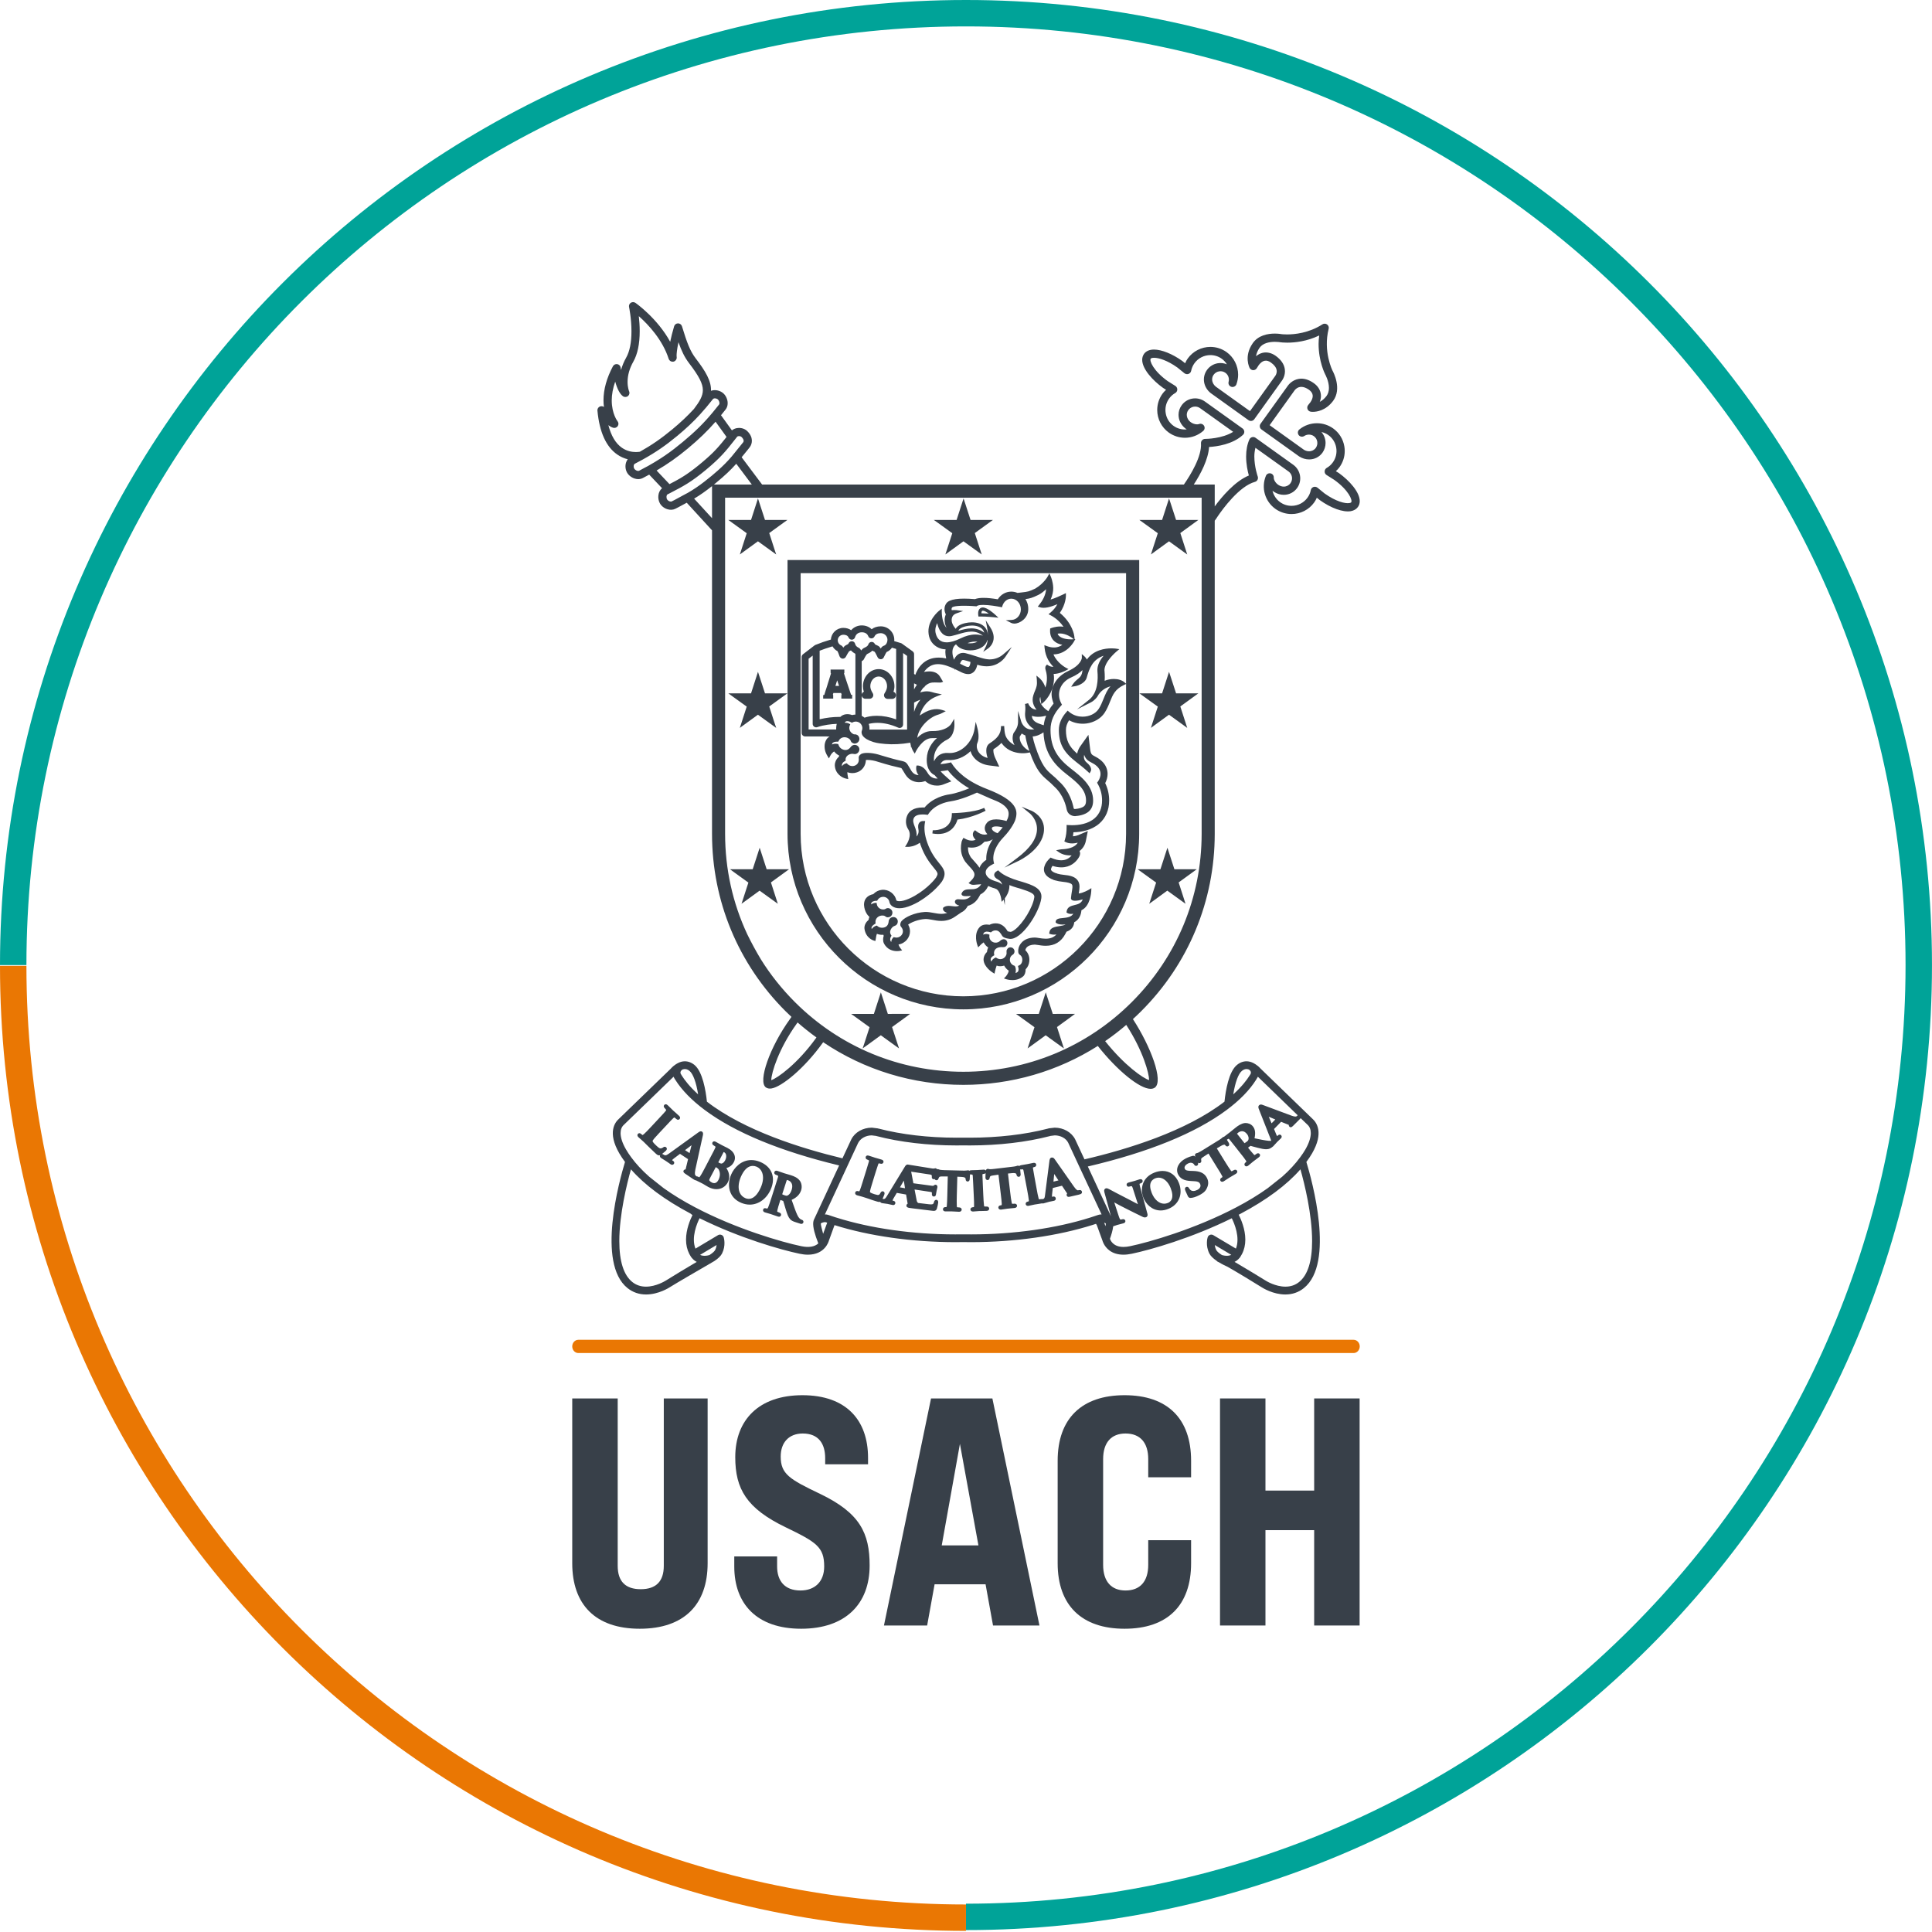 <svg width="90" height="90" viewBox="0 0 90 90" fill="none" xmlns="http://www.w3.org/2000/svg">
<g clip-path="url(#clip0_383_2393)">
<path d="M0 44.956H1.231C1.231 20.806 20.827 1.23 44.999 1.23C69.172 1.23 88.768 20.806 88.768 44.956C88.768 69.105 69.172 88.681 44.999 88.681V89.911C69.852 89.911 89.999 69.784 89.999 44.956C89.999 20.127 69.852 0 44.999 0C20.147 0 0 20.127 0 44.956Z" fill="#00A398"/>
<path d="M1.231 44.992H0C0 69.82 20.147 89.948 44.999 89.948V88.718C20.827 88.718 1.231 69.141 1.231 44.992Z" fill="#EA7703"/>
<path d="M59.876 60.302C59.309 60.302 58.828 60.001 58.775 59.967C58.333 59.692 57.65 59.276 57.182 59.01C57.112 58.98 56.94 58.9 56.764 58.792C56.767 58.794 56.763 58.792 56.761 58.792L56.752 58.788C56.721 58.777 56.696 58.759 56.676 58.734C56.507 58.618 56.392 58.504 56.336 58.393C56.15 58.024 56.245 57.678 56.257 57.64C56.274 57.586 56.313 57.545 56.364 57.525C56.413 57.505 56.474 57.51 56.522 57.539L57.574 58.165C57.779 57.644 57.5 56.988 57.381 56.751C55.508 57.678 53.578 58.226 52.724 58.404C52.588 58.432 52.457 58.448 52.337 58.448C51.762 58.448 51.512 58.126 51.413 57.933C51.378 57.863 51.362 57.812 51.358 57.796L51.097 57.08C51.082 57.055 51.069 57.032 51.056 57.01L50.91 57.058C49.28 57.576 47.27 57.862 45.249 57.865L44.871 57.861L44.495 57.865C42.49 57.862 40.497 57.581 38.875 57.071L38.617 57.783C38.601 57.846 38.422 58.448 37.635 58.448C37.513 58.448 37.384 58.433 37.247 58.404C36.393 58.226 34.462 57.678 32.589 56.75C32.471 56.987 32.19 57.643 32.397 58.166L33.448 57.538C33.495 57.51 33.555 57.505 33.607 57.526C33.655 57.543 33.696 57.585 33.713 57.638C33.725 57.678 33.821 58.024 33.636 58.392C33.579 58.505 33.46 58.623 33.285 58.74C33.277 58.746 33.239 58.768 32.974 58.922C32.476 59.21 31.55 59.747 31.198 59.966C31.179 59.979 30.681 60.302 30.096 60.302C29.77 60.302 29.48 60.202 29.232 60.004C27.782 58.846 28.854 54.988 29.115 54.128C29.009 53.983 28.922 53.853 28.85 53.728C28.286 52.755 28.649 52.279 28.831 52.12L31.245 49.785C31.279 49.745 31.326 49.7 31.375 49.658C31.407 49.632 31.443 49.604 31.484 49.578C31.599 49.504 31.708 49.46 31.816 49.445C32.004 49.421 32.184 49.475 32.347 49.606C32.73 49.918 32.877 50.8 32.931 51.32C34.672 52.665 37.311 53.495 39.245 53.959L39.657 53.076C39.825 52.743 40.199 52.531 40.611 52.531H40.619L40.893 52.565C40.893 52.565 40.919 52.572 40.926 52.574L40.919 52.605L40.929 52.574C41.991 52.851 43.247 52.998 44.561 52.998L44.872 52.996L45.182 52.998C46.493 52.997 47.748 52.852 48.808 52.577L48.865 52.561L49.131 52.531C49.544 52.531 49.919 52.745 50.086 53.077L50.519 54.007C52.523 53.541 55.254 52.7 57.041 51.319C57.095 50.8 57.241 49.919 57.624 49.607C57.786 49.475 57.966 49.42 58.153 49.445C58.263 49.46 58.372 49.504 58.485 49.577C58.532 49.607 58.573 49.638 58.607 49.666C58.65 49.703 58.685 49.739 58.714 49.771L61.144 52.122C61.329 52.287 61.679 52.766 61.122 53.728C61.047 53.856 60.96 53.988 60.856 54.128C61.118 54.988 62.191 58.844 60.739 60.004C60.493 60.202 60.203 60.302 59.876 60.302ZM29.392 54.472C29.203 55.147 28.85 56.572 28.85 57.813C28.85 58.759 29.054 59.401 29.458 59.723C29.636 59.865 29.849 59.937 30.093 59.937C30.562 59.937 30.987 59.672 31.004 59.661L31.038 59.641C31.531 59.336 31.951 59.081 32.285 58.886C32.344 58.85 32.402 58.816 32.458 58.785C32.373 58.742 32.298 58.682 32.236 58.606C32.229 58.599 32.224 58.594 32.219 58.587C32.218 58.585 32.19 58.55 32.186 58.543C32.158 58.501 32.133 58.456 32.112 58.416C32.01 58.219 31.958 57.994 31.958 57.749C31.958 57.27 32.15 56.821 32.258 56.604C32.241 56.591 32.22 56.574 32.194 56.555L32.167 56.533C30.962 55.893 30.029 55.201 29.392 54.472ZM57.51 58.783C57.567 58.816 57.626 58.85 57.686 58.886C58.17 59.169 58.709 59.502 58.912 59.627L58.968 59.661C58.986 59.673 59.411 59.937 59.88 59.937C60.124 59.937 60.337 59.865 60.514 59.723C60.918 59.401 61.123 58.759 61.123 57.812C61.123 56.568 60.769 55.145 60.579 54.472C59.941 55.201 59.005 55.897 57.794 56.539C57.765 56.555 57.734 56.57 57.704 56.586C57.809 56.793 58.012 57.255 58.012 57.747C58.012 57.993 57.96 58.218 57.857 58.416C57.834 58.46 57.813 58.498 57.789 58.533L57.783 58.543L57.776 58.556C57.774 58.558 57.765 58.574 57.76 58.58C57.754 58.587 57.747 58.594 57.74 58.602L57.734 58.608C57.671 58.682 57.596 58.741 57.51 58.783ZM32.613 58.456C32.67 58.485 32.74 58.5 32.82 58.5C32.913 58.5 33 58.48 33.049 58.466C33.227 58.352 33.291 58.276 33.314 58.229C33.351 58.157 33.373 58.079 33.383 57.997C33.323 58.033 33.247 58.079 33.162 58.128C32.999 58.226 32.802 58.343 32.613 58.456ZM56.923 58.466C56.97 58.479 57.054 58.499 57.147 58.499C57.228 58.499 57.298 58.484 57.357 58.455C57.161 58.338 56.955 58.216 56.789 58.117C56.712 58.072 56.644 58.031 56.589 57.998C56.596 58.066 56.616 58.148 56.657 58.229C56.681 58.276 56.745 58.353 56.923 58.466ZM31.376 50.158C31.371 50.162 31.366 50.169 31.36 50.174L29.075 52.386C28.963 52.483 28.909 52.615 28.909 52.784C28.909 52.996 28.996 53.261 29.163 53.547C29.228 53.66 29.305 53.777 29.399 53.905C29.623 54.212 29.909 54.521 30.247 54.819L30.515 55.031C30.644 55.133 30.777 55.239 30.91 55.344C31.338 55.651 31.832 55.953 32.376 56.239C34.311 57.259 36.457 57.871 37.322 58.051C37.676 58.126 37.951 58.081 38.121 57.922C38.115 57.906 38.109 57.891 38.104 57.879L38.098 57.862C37.982 57.565 37.851 57.164 37.886 56.922C37.892 56.889 37.897 56.865 37.905 56.843L37.925 56.798L39.09 54.291C36.355 53.631 34.251 52.763 32.837 51.713C32.222 51.256 31.759 50.78 31.456 50.297L31.432 50.26L31.384 50.174C31.381 50.169 31.379 50.163 31.376 50.158ZM51.706 57.705C51.727 57.772 51.847 58.087 52.339 58.087C52.434 58.087 52.538 58.074 52.649 58.051C53.513 57.871 55.657 57.261 57.593 56.241C58.134 55.957 58.628 55.656 59.06 55.346L59.728 54.816C60.061 54.522 60.346 54.214 60.572 53.904C60.671 53.769 60.747 53.655 60.809 53.547C60.974 53.261 61.062 52.996 61.062 52.784C61.062 52.615 61.008 52.481 60.9 52.386C60.899 52.386 60.778 52.27 60.591 52.089C60.578 52.104 60.562 52.121 60.544 52.14C60.509 52.176 60.385 52.303 60.231 52.452L60.224 52.459C60.192 52.486 60.165 52.511 60.126 52.511C60.105 52.511 60.083 52.502 60.067 52.488C60.047 52.467 60.033 52.436 60.039 52.403L59.678 52.258L59.35 52.594L59.454 52.849C59.469 52.883 59.485 52.911 59.498 52.926C59.5 52.924 59.504 52.921 59.507 52.916L59.532 52.892C59.541 52.883 59.569 52.855 59.612 52.855C59.637 52.855 59.66 52.865 59.679 52.884C59.696 52.903 59.707 52.925 59.707 52.95C59.707 52.98 59.693 53.008 59.666 53.033C59.643 53.057 59.611 53.087 59.578 53.117C59.547 53.146 59.517 53.176 59.492 53.2C59.487 53.208 59.481 53.214 59.475 53.218C59.468 53.226 59.458 53.237 59.446 53.252C59.424 53.274 59.397 53.306 59.365 53.339L59.312 53.398C59.207 53.481 59.16 53.51 59.078 53.527C59.05 53.533 59.018 53.536 58.982 53.536C58.878 53.536 58.753 53.51 58.584 53.467C58.504 53.449 58.416 53.424 58.347 53.404C58.309 53.393 58.273 53.383 58.253 53.378L58.139 53.463C58.227 53.573 58.341 53.714 58.407 53.781C58.428 53.801 58.436 53.808 58.44 53.809C58.44 53.809 58.444 53.808 58.454 53.803C58.49 53.781 58.522 53.759 58.537 53.747C58.578 53.71 58.653 53.717 58.684 53.764C58.693 53.778 58.727 53.844 58.643 53.909C58.562 53.973 58.45 54.057 58.391 54.099L58.358 54.124C58.349 54.132 58.328 54.15 58.303 54.171C58.254 54.212 58.191 54.266 58.143 54.303C58.09 54.346 58.027 54.343 57.992 54.302C57.975 54.28 57.968 54.256 57.971 54.231C57.975 54.202 57.99 54.177 58.018 54.155C58.033 54.144 58.052 54.126 58.061 54.114L58.064 54.109C58.063 54.108 58.06 54.097 58.042 54.068C57.997 53.993 57.895 53.862 57.775 53.714L57.517 53.386C57.342 53.164 57.306 53.118 57.265 53.071C57.248 53.052 57.242 53.05 57.242 53.05C57.238 53.05 57.227 53.05 57.201 53.061C57.197 53.063 57.177 53.077 57.154 53.094C57.162 53.108 57.17 53.122 57.179 53.137C57.204 53.179 57.229 53.221 57.244 53.244L57.25 53.258C57.282 53.339 57.244 53.376 57.218 53.39C57.204 53.4 57.186 53.405 57.168 53.405C57.118 53.405 57.089 53.365 57.075 53.347L57.062 53.329C57.059 53.326 57.049 53.323 57.035 53.323C57.012 53.323 56.96 53.332 56.866 53.388L56.684 53.496L57.096 54.162C57.179 54.295 57.282 54.457 57.341 54.535C57.36 54.559 57.368 54.562 57.37 54.563C57.372 54.563 57.377 54.562 57.387 54.559C57.407 54.548 57.45 54.525 57.48 54.508C57.534 54.474 57.6 54.488 57.625 54.535C57.638 54.555 57.641 54.578 57.636 54.601C57.629 54.631 57.608 54.658 57.574 54.679C57.495 54.728 57.413 54.775 57.349 54.812C57.31 54.835 57.279 54.853 57.258 54.866C57.236 54.879 57.195 54.906 57.151 54.936C57.102 54.969 57.048 55.004 57.008 55.029C56.947 55.067 56.885 55.057 56.855 55.01C56.84 54.987 56.836 54.96 56.843 54.935C56.848 54.915 56.862 54.886 56.902 54.865C56.934 54.845 56.944 54.835 56.945 54.833L56.95 54.827C56.949 54.827 56.947 54.816 56.933 54.783C56.9 54.712 56.821 54.586 56.73 54.441L56.296 53.736L56.074 53.881C55.966 53.949 55.957 53.972 55.955 53.991C55.953 54.024 55.956 54.043 55.958 54.05C55.979 54.128 55.932 54.162 55.912 54.173C55.902 54.18 55.885 54.185 55.868 54.185C55.841 54.185 55.82 54.173 55.806 54.161C55.835 54.248 55.785 54.287 55.767 54.298L55.759 54.302C55.746 54.307 55.733 54.311 55.719 54.311C55.696 54.311 55.653 54.302 55.623 54.244C55.618 54.233 55.593 54.198 55.547 54.181C55.484 54.153 55.416 54.163 55.336 54.203C55.231 54.255 55.149 54.356 55.192 54.447C55.215 54.488 55.24 54.539 55.468 54.544L55.574 54.547C55.914 54.555 56.115 54.656 56.224 54.872C56.311 55.044 56.301 55.211 56.196 55.399C56.12 55.538 55.968 55.625 55.861 55.679C55.707 55.757 55.577 55.798 55.474 55.803C55.469 55.803 55.461 55.804 55.455 55.804C55.374 55.804 55.345 55.743 55.332 55.717C55.289 55.63 55.246 55.528 55.224 55.479L55.215 55.455C55.177 55.37 55.211 55.317 55.252 55.297C55.268 55.289 55.282 55.287 55.296 55.287C55.322 55.287 55.359 55.297 55.388 55.347C55.398 55.368 55.417 55.397 55.442 55.42C55.481 55.461 55.53 55.481 55.59 55.481C55.647 55.481 55.712 55.463 55.774 55.431C55.846 55.395 55.896 55.344 55.915 55.286C55.93 55.241 55.926 55.194 55.904 55.149C55.879 55.101 55.846 55.035 55.63 55.025L55.478 55.016C55.161 55.001 54.982 54.909 54.879 54.706C54.75 54.445 54.901 54.134 55.237 53.965C55.37 53.898 55.491 53.859 55.561 53.844C55.609 53.833 55.661 53.85 55.685 53.894L55.688 53.903C55.681 53.881 55.675 53.866 55.675 53.862C55.65 53.797 55.675 53.757 55.702 53.736C55.727 53.72 55.746 53.716 55.763 53.713C55.777 53.71 55.793 53.708 55.815 53.697C55.878 53.668 55.953 53.622 56.007 53.59L56.794 53.103C56.855 53.065 56.893 53.036 56.915 53.017C56.926 53.01 56.934 53.001 56.941 52.995C56.951 52.985 56.96 52.977 56.972 52.97C56.986 52.962 57.002 52.957 57.017 52.957C57.023 52.952 57.029 52.947 57.035 52.943C57.097 52.892 57.173 52.836 57.227 52.795C57.252 52.777 57.272 52.762 57.284 52.753C57.312 52.73 57.365 52.688 57.416 52.645C57.473 52.599 57.53 52.552 57.56 52.529C57.673 52.439 57.826 52.334 57.994 52.315C58.005 52.314 58.015 52.314 58.025 52.314C58.132 52.314 58.277 52.356 58.368 52.476C58.471 52.605 58.494 52.773 58.441 53.026C58.714 53.083 58.931 53.127 59.101 53.144C59.145 53.148 59.183 53.148 59.215 53.145C59.213 53.117 59.2 53.083 59.183 53.04L58.648 51.68C58.626 51.626 58.594 51.549 58.649 51.492C58.674 51.465 58.704 51.452 58.738 51.452C58.765 51.452 58.789 51.461 58.821 51.471C58.887 51.494 59.141 51.589 59.435 51.7C59.709 51.802 60.005 51.914 60.168 51.973C60.243 52 60.303 52.014 60.346 52.014C60.379 52.014 60.391 52.006 60.398 52.001C60.419 51.985 60.436 51.97 60.452 51.955C60.452 51.955 60.452 51.955 60.452 51.954C59.898 51.418 58.98 50.529 58.612 50.173C58.606 50.168 58.601 50.162 58.596 50.158C58.594 50.162 58.592 50.165 58.591 50.169L58.515 50.298C58.213 50.78 57.749 51.256 57.135 51.712C55.685 52.789 53.512 53.674 50.675 54.34L51.712 56.568C51.712 56.568 51.731 56.609 51.753 56.657L51.444 55.531C51.417 55.436 51.457 55.376 51.51 55.36C51.523 55.355 51.533 55.354 51.544 55.354C51.586 55.354 51.624 55.374 51.669 55.396L51.682 55.402C51.716 55.421 52.136 55.648 52.548 55.855C52.642 55.903 52.779 55.975 52.9 56.039C52.936 56.059 52.974 56.079 53.008 56.096L52.772 55.361C52.739 55.258 52.724 55.257 52.709 55.256C52.693 55.254 52.668 55.26 52.617 55.274C52.602 55.279 52.589 55.281 52.576 55.281C52.532 55.281 52.495 55.253 52.485 55.212C52.478 55.19 52.48 55.166 52.49 55.146C52.511 55.105 52.556 55.092 52.583 55.084C52.644 55.066 52.705 55.051 52.756 55.038C52.803 55.025 52.841 55.015 52.864 55.008C52.897 54.997 52.975 54.969 53.078 54.939C53.096 54.935 53.115 54.93 53.134 54.93C53.177 54.93 53.212 54.953 53.225 54.992C53.233 55.014 53.232 55.039 53.22 55.063C53.206 55.09 53.18 55.111 53.145 55.121C53.124 55.126 53.114 55.13 53.093 55.141C53.084 55.147 53.075 55.153 53.099 55.247L53.45 56.537C53.478 56.635 53.433 56.689 53.386 56.704C53.317 56.724 53.266 56.702 53.229 56.685C53.031 56.592 52.634 56.392 52.414 56.281C52.225 56.189 52.035 56.084 51.907 56.013L52.12 56.666C52.163 56.797 52.19 56.812 52.191 56.812C52.222 56.812 52.251 56.807 52.285 56.797C52.344 56.779 52.408 56.807 52.422 56.861C52.429 56.879 52.427 56.905 52.415 56.927C52.4 56.957 52.371 56.977 52.326 56.988C52.226 57.018 52.144 57.038 52.089 57.051C52.068 57.056 52.051 57.06 52.04 57.064C52.035 57.065 52.022 57.069 52.005 57.076C51.969 57.088 51.915 57.106 51.857 57.126C51.836 57.315 51.766 57.538 51.706 57.705ZM57.624 52.812L57.975 53.255C57.997 53.243 58.03 53.222 58.076 53.187C58.141 53.136 58.147 53.122 58.154 53.098C58.174 53.036 58.178 52.941 58.089 52.828C58.02 52.741 57.943 52.696 57.86 52.696C57.776 52.696 57.711 52.74 57.686 52.758C57.662 52.777 57.641 52.796 57.624 52.812ZM59.105 52.023L59.235 52.328L59.409 52.15L59.105 52.023ZM38.236 56.992V56.997C38.236 57.059 38.287 57.272 38.345 57.476C38.378 57.388 38.419 57.274 38.467 57.141C38.483 57.088 38.498 57.05 38.511 57.02C38.518 57.002 38.526 56.98 38.534 56.958C38.51 56.95 38.487 56.943 38.464 56.935C38.459 56.933 38.449 56.931 38.431 56.931C38.356 56.931 38.267 56.969 38.236 56.992ZM44.872 57.501L45.249 57.503C47.221 57.502 49.183 57.224 50.775 56.722C50.857 56.696 50.939 56.668 51.022 56.641L51.048 56.632C51.086 56.62 51.123 56.608 51.16 56.595C51.182 56.587 51.205 56.582 51.235 56.577C51.263 56.573 51.289 56.571 51.316 56.572C51.186 56.291 50.847 55.565 50.519 54.862C50.417 54.643 50.316 54.427 50.222 54.225L49.761 53.233C49.658 53.027 49.412 52.892 49.136 52.89L48.936 52.915C48.929 52.916 48.92 52.919 48.915 52.921L48.907 52.924C47.812 53.208 46.525 53.358 45.181 53.359L44.872 53.356L44.562 53.359C43.216 53.359 41.926 53.207 40.831 52.922L40.808 52.915L40.606 52.89C40.332 52.892 40.084 53.03 39.974 53.244C39.974 53.244 39.799 53.621 39.564 54.125L39.532 54.195C39.513 54.237 39.493 54.278 39.474 54.32L39.019 55.3C38.772 55.83 38.544 56.321 38.427 56.572C38.487 56.571 38.539 56.579 38.583 56.595L38.75 56.651C38.807 56.67 38.865 56.69 38.924 56.709C38.938 56.712 38.954 56.718 38.972 56.723C40.562 57.224 42.523 57.502 44.495 57.503L44.872 57.501ZM51.438 56.957L51.497 57.121C51.507 57.069 51.513 57.026 51.513 56.997V56.995C51.503 56.986 51.474 56.971 51.438 56.957ZM37.33 57.014C37.315 57.014 37.298 57.011 37.278 57.004L37.066 56.936C36.931 56.894 36.867 56.858 36.808 56.795C36.722 56.701 36.67 56.561 36.598 56.321C36.577 56.252 36.554 56.176 36.535 56.108C36.516 56.042 36.496 55.974 36.485 55.944L36.354 55.898L36.323 55.993C36.273 56.155 36.228 56.295 36.213 56.375C36.198 56.441 36.206 56.445 36.217 56.45C36.248 56.467 36.292 56.484 36.314 56.491C36.344 56.5 36.368 56.52 36.38 56.546C36.389 56.568 36.39 56.593 36.382 56.615C36.368 56.655 36.332 56.68 36.288 56.68C36.273 56.68 36.257 56.677 36.238 56.671C36.133 56.637 36.01 56.594 35.943 56.57L35.908 56.558C35.897 56.554 35.869 56.546 35.837 56.537C35.775 56.52 35.693 56.497 35.635 56.478C35.62 56.474 35.575 56.459 35.554 56.417C35.543 56.395 35.541 56.368 35.55 56.343C35.568 56.291 35.618 56.267 35.685 56.29C35.707 56.298 35.727 56.3 35.746 56.302C35.759 56.289 35.779 56.25 35.786 56.236C35.821 56.156 35.872 55.996 35.933 55.81L36.085 55.334C36.203 54.97 36.221 54.911 36.241 54.838C36.256 54.778 36.251 54.775 36.222 54.757C36.212 54.75 36.186 54.739 36.154 54.73C36.056 54.694 36.065 54.625 36.071 54.606C36.086 54.56 36.122 54.535 36.165 54.535C36.18 54.535 36.198 54.539 36.221 54.546C36.292 54.569 36.369 54.596 36.43 54.619C36.473 54.634 36.508 54.647 36.527 54.653C36.565 54.665 36.626 54.682 36.687 54.7C36.748 54.717 36.809 54.735 36.845 54.747C36.992 54.794 37.155 54.861 37.261 55.006C37.329 55.097 37.377 55.273 37.32 55.446C37.256 55.642 37.12 55.783 36.878 55.895L36.913 55.994C37.001 56.246 37.07 56.445 37.141 56.597C37.21 56.749 37.278 56.786 37.307 56.803C37.321 56.811 37.338 56.82 37.349 56.822L37.359 56.825C37.381 56.834 37.399 56.846 37.411 56.863C37.428 56.887 37.433 56.919 37.423 56.946C37.41 56.987 37.374 57.014 37.33 57.014ZM36.438 55.634C36.467 55.65 36.51 55.669 36.554 55.682C36.598 55.697 36.623 55.702 36.641 55.702C36.652 55.702 36.661 55.7 36.678 55.695C36.726 55.677 36.816 55.619 36.877 55.432C36.988 55.085 36.748 54.994 36.721 54.985C36.692 54.977 36.67 54.971 36.653 54.966L36.438 55.634ZM44.682 56.449H44.68C44.597 56.447 44.515 56.441 44.447 56.437C44.395 56.435 44.353 56.432 44.327 56.431H44.31C44.293 56.431 44.269 56.432 44.242 56.432C44.177 56.433 44.095 56.433 44.038 56.431H44.037C43.991 56.431 43.963 56.411 43.948 56.395C43.931 56.374 43.924 56.35 43.927 56.325C43.929 56.277 43.967 56.232 44.034 56.232H44.053C44.077 56.232 44.089 56.229 44.093 56.227C44.096 56.221 44.102 56.206 44.107 56.168C44.117 56.076 44.124 55.9 44.129 55.696L44.151 54.803H43.901C43.772 54.803 43.759 54.823 43.751 54.837C43.735 54.86 43.727 54.88 43.721 54.895C43.704 54.971 43.647 54.979 43.623 54.979C43.598 54.979 43.575 54.97 43.557 54.951C43.549 54.943 43.543 54.934 43.54 54.924C43.523 54.931 43.509 54.933 43.5 54.933H43.488C43.466 54.931 43.446 54.921 43.431 54.905C43.403 54.876 43.406 54.837 43.407 54.822C43.411 54.802 43.41 54.777 43.406 54.768C43.396 54.736 43.394 54.728 43.327 54.714C43.305 54.709 43.098 54.678 42.916 54.652C42.75 54.628 42.568 54.601 42.446 54.581L42.456 54.634C42.481 54.768 42.514 54.941 42.549 55.121C42.891 55.169 43.393 55.238 43.434 55.24C43.473 55.24 43.486 55.238 43.489 55.235C43.498 55.228 43.502 55.226 43.505 55.222C43.521 55.209 43.543 55.189 43.579 55.189L43.588 55.19C43.609 55.191 43.628 55.201 43.643 55.216C43.661 55.237 43.67 55.266 43.67 55.295C43.669 55.307 43.665 55.322 43.658 55.352C43.652 55.377 43.644 55.415 43.631 55.474C43.62 55.519 43.607 55.61 43.604 55.625C43.596 55.73 43.527 55.739 43.506 55.739L43.491 55.738C43.471 55.736 43.447 55.725 43.432 55.706C43.417 55.688 43.409 55.664 43.411 55.64C43.411 55.63 43.411 55.621 43.411 55.61C43.413 55.595 43.413 55.578 43.412 55.56C43.411 55.551 43.407 55.536 43.359 55.526C43.326 55.519 42.922 55.459 42.604 55.412C42.643 55.613 42.679 55.797 42.702 55.918C42.704 55.933 42.709 55.948 42.714 55.964C42.734 56.013 42.763 56.033 42.772 56.039L43.273 56.099C43.298 56.102 43.332 56.105 43.365 56.105C43.409 56.105 43.433 56.099 43.445 56.094C43.469 56.086 43.491 56.072 43.512 55.985L43.515 55.975C43.524 55.951 43.547 55.893 43.615 55.893L43.627 55.894C43.655 55.898 43.717 55.922 43.703 56.036C43.697 56.086 43.663 56.254 43.642 56.309C43.623 56.355 43.591 56.408 43.506 56.408C43.488 56.408 43.467 56.407 43.439 56.403C43.318 56.391 43.208 56.377 43.113 56.364L43.021 56.353C42.975 56.348 42.921 56.341 42.863 56.333C42.823 56.328 42.782 56.322 42.741 56.318C42.642 56.306 42.457 56.285 42.349 56.267C42.313 56.26 42.213 56.24 42.226 56.151C42.23 56.116 42.251 56.089 42.282 56.075L42.209 55.646L41.776 55.569L41.621 55.829C41.597 55.87 41.582 55.911 41.577 55.929C41.58 55.93 41.584 55.931 41.588 55.931L41.62 55.938C41.684 55.952 41.716 55.995 41.709 56.052C41.699 56.104 41.66 56.137 41.609 56.137C41.601 56.137 41.592 56.136 41.581 56.133C41.541 56.127 41.493 56.116 41.446 56.105C41.409 56.097 41.373 56.088 41.343 56.082C41.338 56.082 41.322 56.08 41.303 56.077C41.253 56.071 41.173 56.06 41.092 56.047C41.038 56.037 41.013 56.01 41.003 55.985C40.99 55.99 40.975 55.992 40.957 55.992C40.925 55.992 40.889 55.983 40.839 55.967C40.71 55.93 40.591 55.89 40.463 55.843C40.418 55.829 40.374 55.814 40.332 55.8C40.282 55.783 40.236 55.768 40.188 55.754C40.172 55.749 40.145 55.742 40.112 55.732L40.072 55.721C40.048 55.715 40.023 55.708 40 55.702C39.974 55.695 39.948 55.688 39.923 55.681C39.886 55.669 39.86 55.65 39.846 55.623C39.834 55.601 39.832 55.574 39.84 55.548C39.857 55.495 39.913 55.468 39.974 55.488C40.013 55.499 40.027 55.497 40.03 55.498C40.033 55.494 40.043 55.48 40.057 55.445C40.089 55.368 40.134 55.225 40.185 55.059L40.363 54.486C40.443 54.227 40.459 54.173 40.476 54.11C40.487 54.064 40.487 54.064 40.453 54.04C40.448 54.037 40.432 54.029 40.407 54.021C40.374 54.011 40.35 53.993 40.336 53.969C40.324 53.945 40.321 53.918 40.329 53.892C40.339 53.854 40.375 53.826 40.42 53.826C40.436 53.826 40.452 53.83 40.475 53.836C40.532 53.853 40.601 53.876 40.66 53.896C40.701 53.91 40.738 53.922 40.761 53.93C40.784 53.937 40.83 53.95 40.883 53.964C40.947 53.983 41.02 54.004 41.065 54.018C41.093 54.026 41.128 54.039 41.147 54.075C41.16 54.097 41.161 54.122 41.154 54.146C41.134 54.203 41.081 54.228 41.014 54.208C40.994 54.201 40.965 54.196 40.947 54.194C40.941 54.193 40.938 54.193 40.936 54.193C40.932 54.193 40.923 54.201 40.908 54.244C40.886 54.3 40.869 54.354 40.806 54.556L40.757 54.712L40.636 55.107C40.582 55.28 40.515 55.493 40.53 55.535C40.537 55.548 40.576 55.581 40.748 55.634C40.849 55.663 40.91 55.68 40.953 55.654C40.97 55.643 41.003 55.602 41.015 55.57C41.026 55.548 41.053 55.495 41.114 55.495H41.125L41.142 55.499C41.167 55.508 41.186 55.523 41.196 55.544C41.21 55.573 41.21 55.607 41.195 55.652C41.188 55.674 41.149 55.77 41.113 55.847L41.114 55.848C41.12 55.848 41.13 55.85 41.139 55.85C41.15 55.851 41.16 55.853 41.168 55.855C41.222 55.852 41.25 55.825 41.316 55.717L42.14 54.367C42.174 54.307 42.214 54.248 42.28 54.248L42.295 54.25C42.341 54.255 42.656 54.306 42.961 54.357C43.192 54.394 43.432 54.434 43.453 54.436H43.46C43.481 54.436 43.502 54.434 43.515 54.433L43.529 54.431C43.53 54.431 43.532 54.431 43.534 54.43C43.544 54.427 43.559 54.422 43.576 54.422L43.59 54.423C43.615 54.428 43.638 54.443 43.652 54.468C43.663 54.464 43.674 54.463 43.684 54.463C43.71 54.464 43.726 54.472 43.741 54.478C43.755 54.484 43.769 54.49 43.792 54.494C43.852 54.503 43.934 54.508 44 54.51L44.916 54.533C44.957 54.533 44.992 54.531 45.025 54.526C45.043 54.524 45.054 54.522 45.063 54.521C45.078 54.518 45.088 54.517 45.095 54.517H45.101C45.122 54.518 45.141 54.526 45.156 54.539C45.173 54.526 45.2 54.516 45.239 54.514C45.292 54.511 45.369 54.509 45.437 54.508C45.477 54.507 45.512 54.507 45.535 54.505C45.557 54.504 45.593 54.501 45.635 54.498C45.695 54.494 45.766 54.488 45.816 54.487C45.82 54.487 45.825 54.486 45.83 54.486C45.88 54.486 45.91 54.505 45.924 54.528C45.941 54.461 45.991 54.451 46.008 54.45L46.016 54.449C46.033 54.449 46.047 54.453 46.06 54.457C46.074 54.461 46.09 54.466 46.115 54.466H46.123C46.174 54.466 46.24 54.461 46.321 54.451L47.205 54.346C47.263 54.339 47.308 54.331 47.338 54.321C47.352 54.317 47.363 54.312 47.372 54.31C47.386 54.305 47.399 54.3 47.412 54.3L47.421 54.299C47.445 54.299 47.465 54.306 47.48 54.32C47.495 54.302 47.523 54.286 47.57 54.278C47.606 54.271 47.657 54.263 47.706 54.255C47.766 54.245 47.825 54.235 47.859 54.229C47.888 54.224 47.937 54.213 47.99 54.202C48.041 54.192 48.095 54.181 48.135 54.172C48.15 54.17 48.162 54.169 48.171 54.169C48.234 54.169 48.264 54.21 48.27 54.245C48.277 54.269 48.272 54.299 48.256 54.321C48.244 54.338 48.221 54.359 48.181 54.365C48.165 54.368 48.153 54.373 48.137 54.379C48.123 54.384 48.12 54.387 48.12 54.387C48.12 54.387 48.117 54.399 48.122 54.442C48.13 54.507 48.141 54.567 48.188 54.822L48.282 55.334C48.319 55.542 48.356 55.736 48.384 55.83C48.393 55.86 48.398 55.866 48.4 55.867C48.4 55.867 48.403 55.868 48.412 55.868C48.442 55.868 48.487 55.864 48.516 55.858C48.531 55.855 48.554 55.855 48.571 55.861C48.573 55.86 48.576 55.859 48.578 55.858C48.588 55.855 48.597 55.852 48.607 55.85C48.653 55.828 48.669 55.791 48.682 55.668L48.884 54.096C48.891 54.036 48.901 53.944 48.98 53.925C48.992 53.923 49.002 53.922 49.011 53.922C49.073 53.922 49.105 53.964 49.139 54.01C49.178 54.062 49.311 54.252 49.468 54.478C49.668 54.765 49.908 55.107 50.031 55.282C50.141 55.438 50.193 55.449 50.206 55.449C50.233 55.447 50.256 55.444 50.278 55.44C50.283 55.438 50.294 55.436 50.305 55.436C50.353 55.436 50.391 55.468 50.402 55.515C50.409 55.543 50.4 55.568 50.391 55.582C50.369 55.62 50.327 55.633 50.26 55.65L50.206 55.663C50.121 55.683 49.994 55.714 49.848 55.745L49.838 55.747C49.818 55.751 49.8 55.755 49.782 55.755C49.728 55.755 49.7 55.721 49.691 55.689C49.682 55.655 49.691 55.623 49.712 55.598L49.471 55.236L49.044 55.341L49.009 55.642C49.004 55.685 49.006 55.728 49.009 55.753C49.012 55.752 49.017 55.751 49.021 55.75L49.051 55.742C49.064 55.739 49.074 55.737 49.084 55.737C49.132 55.737 49.169 55.767 49.18 55.814C49.185 55.838 49.192 55.91 49.1 55.937C49.058 55.946 49.011 55.956 48.966 55.965C48.927 55.973 48.889 55.98 48.858 55.987L48.838 55.994C48.794 56.007 48.704 56.034 48.613 56.057C48.586 56.064 48.563 56.064 48.542 56.056C48.459 56.072 48.374 56.085 48.306 56.095C48.258 56.102 48.219 56.107 48.195 56.112C48.17 56.116 48.127 56.127 48.079 56.137C48.022 56.149 47.96 56.164 47.913 56.172C47.906 56.173 47.895 56.175 47.884 56.175C47.832 56.175 47.79 56.143 47.781 56.096C47.772 56.045 47.802 55.989 47.873 55.976C47.896 55.972 47.913 55.967 47.921 55.962L47.928 55.959C47.929 55.952 47.93 55.938 47.927 55.911C47.92 55.817 47.884 55.622 47.846 55.415L47.73 54.801C47.699 54.628 47.69 54.578 47.677 54.521C47.665 54.474 47.658 54.474 47.642 54.471C47.633 54.469 47.613 54.47 47.59 54.475C47.553 54.481 47.541 54.479 47.522 54.472C47.523 54.483 47.525 54.495 47.526 54.508C47.533 54.575 47.541 54.657 47.545 54.696L47.546 54.704C47.546 54.802 47.487 54.818 47.462 54.82H47.451C47.399 54.82 47.365 54.785 47.351 54.716L47.345 54.694C47.339 54.656 47.267 54.637 47.155 54.648L46.955 54.668L47.058 55.535C47.081 55.73 47.106 55.925 47.129 56.025C47.137 56.063 47.143 56.072 47.145 56.075C47.145 56.075 47.148 56.077 47.157 56.077C47.19 56.08 47.23 56.075 47.257 56.072L47.271 56.072C47.326 56.072 47.37 56.106 47.378 56.158C47.384 56.207 47.353 56.261 47.274 56.272C47.19 56.281 47.108 56.289 47.041 56.294C46.989 56.299 46.947 56.302 46.921 56.306C46.898 56.309 46.856 56.315 46.809 56.323C46.75 56.332 46.686 56.342 46.638 56.348C46.628 56.349 46.624 56.349 46.619 56.349C46.546 56.349 46.513 56.302 46.508 56.261L46.507 56.252C46.507 56.206 46.538 56.157 46.607 56.15C46.635 56.147 46.654 56.142 46.662 56.139C46.661 56.138 46.666 56.124 46.666 56.077C46.663 55.984 46.642 55.8 46.616 55.588L46.513 54.721L46.267 54.756C46.14 54.775 46.13 54.794 46.123 54.81C46.108 54.837 46.105 54.857 46.101 54.872C46.092 54.959 46.027 54.97 46.008 54.971C45.989 54.971 45.917 54.966 45.906 54.868C45.903 54.837 45.909 54.73 45.913 54.65C45.894 54.669 45.868 54.681 45.835 54.682C45.819 54.682 45.809 54.685 45.787 54.691C45.775 54.694 45.771 54.696 45.771 54.696C45.771 54.696 45.767 54.707 45.766 54.751C45.766 54.825 45.769 54.894 45.786 55.244L45.805 55.657C45.815 55.861 45.825 56.062 45.84 56.161C45.845 56.191 45.849 56.199 45.85 56.2C45.85 56.2 45.853 56.202 45.866 56.203C45.89 56.207 45.937 56.208 45.967 56.207L45.976 56.206C46.028 56.206 46.071 56.24 46.08 56.29V56.304C46.08 56.351 46.046 56.403 45.969 56.407C45.877 56.411 45.784 56.412 45.713 56.414C45.671 56.414 45.637 56.414 45.615 56.415C45.595 56.416 45.557 56.42 45.512 56.423C45.451 56.428 45.38 56.435 45.329 56.437H45.322C45.246 56.437 45.213 56.391 45.206 56.348V56.339C45.206 56.293 45.242 56.243 45.311 56.238C45.342 56.237 45.359 56.233 45.369 56.23C45.369 56.23 45.374 56.22 45.376 56.18C45.381 56.087 45.372 55.898 45.361 55.678L45.337 55.175C45.323 54.895 45.32 54.837 45.315 54.77C45.31 54.723 45.303 54.721 45.287 54.715C45.275 54.712 45.254 54.71 45.235 54.712H45.224C45.21 54.712 45.196 54.71 45.185 54.706C45.184 54.736 45.182 54.771 45.18 54.805C45.178 54.854 45.175 54.902 45.174 54.928C45.166 55.034 45.092 55.039 45.078 55.039C45.037 55.039 44.985 55.019 44.981 54.92L44.978 54.898C44.976 54.863 44.919 54.83 44.795 54.825L44.596 54.815L44.572 55.688C44.569 55.847 44.563 56.072 44.572 56.182C44.575 56.224 44.58 56.233 44.582 56.235C44.582 56.235 44.584 56.237 44.593 56.239C44.614 56.244 44.656 56.248 44.693 56.248C44.759 56.248 44.8 56.3 44.8 56.348C44.796 56.401 44.759 56.449 44.682 56.449ZM45.322 56.288V56.334H45.322L45.323 56.288C45.322 56.288 45.322 56.288 45.322 56.288ZM46.618 56.2L46.619 56.248V56.2H46.618ZM41.923 55.311L42.159 55.353L42.103 54.998L41.923 55.311ZM49.109 54.688L49.074 55.045L49.306 54.988L49.109 54.688ZM54.07 56.388C53.65 56.388 53.374 56.072 53.266 55.801C53.105 55.394 53.197 54.853 53.775 54.625C53.906 54.573 54.034 54.547 54.158 54.547C54.5 54.547 54.777 54.75 54.918 55.106C55.121 55.623 54.918 56.12 54.423 56.315C54.303 56.363 54.185 56.388 54.07 56.388ZM53.975 54.859C53.921 54.859 53.868 54.87 53.818 54.89C53.749 54.917 53.658 54.971 53.611 55.078C53.557 55.201 53.572 55.369 53.654 55.576C53.776 55.883 53.997 56.073 54.23 56.073C54.287 56.073 54.345 56.062 54.402 56.039C54.449 56.021 54.535 55.974 54.581 55.868C54.636 55.74 54.62 55.563 54.532 55.342C54.415 55.044 54.2 54.859 53.975 54.859ZM34.926 56.116C34.798 56.116 34.668 56.089 34.542 56.038C34.294 55.938 34.116 55.769 34.027 55.548C33.926 55.302 33.94 54.989 34.062 54.71C34.196 54.401 34.523 54.04 35.001 54.04C35.131 54.04 35.267 54.067 35.401 54.122C35.667 54.23 35.855 54.405 35.946 54.627C36.041 54.858 36.026 55.129 35.903 55.41C35.711 55.845 35.336 56.116 34.926 56.116ZM35.064 54.312C34.85 54.312 34.66 54.486 34.515 54.815C34.398 55.083 34.376 55.348 34.454 55.544C34.508 55.674 34.602 55.767 34.734 55.82C34.766 55.833 34.816 55.848 34.878 55.848C35.093 55.848 35.286 55.665 35.44 55.317C35.556 55.053 35.577 54.802 35.498 54.61C35.448 54.487 35.358 54.395 35.238 54.346C35.179 54.323 35.122 54.312 35.064 54.312ZM33.377 55.397C33.254 55.397 33.127 55.363 32.997 55.295C32.984 55.287 32.963 55.275 32.937 55.26C32.911 55.245 32.882 55.227 32.851 55.21C32.795 55.173 32.736 55.142 32.704 55.125C32.697 55.121 32.684 55.114 32.668 55.107C32.646 55.096 32.616 55.08 32.586 55.066C32.557 55.051 32.532 55.038 32.506 55.027C32.482 55.015 32.458 55.004 32.436 54.992C32.431 54.99 32.426 54.987 32.423 54.985C32.387 54.985 32.355 54.969 32.29 54.926C32.21 54.874 32.065 54.777 31.919 54.676L31.91 54.669C31.878 54.647 31.804 54.593 31.85 54.519C31.874 54.487 31.905 54.474 31.937 54.476L32.052 53.998L31.677 53.751L31.403 53.957C31.353 53.995 31.317 54.031 31.308 54.045C31.311 54.048 31.315 54.052 31.323 54.057L31.355 54.079C31.371 54.09 31.399 54.11 31.407 54.145C31.412 54.169 31.408 54.194 31.395 54.215C31.364 54.256 31.33 54.262 31.312 54.262C31.284 54.262 31.261 54.25 31.242 54.238C31.211 54.218 31.177 54.193 31.143 54.168C31.106 54.142 31.07 54.116 31.037 54.096C31.027 54.088 31.006 54.075 30.978 54.058C30.931 54.029 30.864 53.989 30.802 53.948C30.786 53.937 30.748 53.912 30.741 53.867C30.739 53.849 30.741 53.83 30.75 53.813C30.735 53.818 30.719 53.822 30.701 53.822C30.643 53.822 30.596 53.782 30.53 53.721C30.441 53.637 30.368 53.567 30.305 53.506C30.272 53.474 30.242 53.444 30.212 53.417C30.136 53.338 30.069 53.271 29.988 53.195C29.968 53.178 29.926 53.139 29.879 53.097C29.856 53.076 29.832 53.055 29.808 53.034C29.785 53.014 29.763 52.996 29.744 52.978C29.659 52.896 29.703 52.836 29.718 52.819C29.732 52.801 29.758 52.789 29.785 52.789C29.822 52.789 29.851 52.81 29.868 52.827C29.895 52.852 29.917 52.867 29.931 52.876C29.933 52.875 29.948 52.87 29.994 52.833C30.064 52.774 30.184 52.647 30.321 52.501L30.651 52.147C30.903 51.878 30.952 51.825 31 51.764C31.042 51.716 31.039 51.712 31.014 51.676C31.005 51.663 30.989 51.643 30.968 51.625C30.887 51.547 30.931 51.487 30.946 51.471C30.96 51.453 30.985 51.441 31.013 51.441C31.052 51.441 31.084 51.466 31.111 51.491C31.158 51.536 31.213 51.591 31.263 51.639C31.304 51.68 31.341 51.717 31.364 51.739C31.378 51.751 31.404 51.774 31.435 51.8C31.497 51.855 31.577 51.927 31.627 51.974C31.713 52.052 31.676 52.11 31.657 52.132C31.638 52.152 31.613 52.163 31.588 52.163C31.551 52.163 31.521 52.141 31.5 52.122C31.474 52.097 31.449 52.077 31.433 52.067C31.417 52.056 31.411 52.056 31.411 52.056C31.409 52.056 31.395 52.057 31.358 52.095C31.301 52.148 31.248 52.203 30.999 52.471L30.695 52.795C30.544 52.957 30.403 53.109 30.4 53.154C30.403 53.184 30.426 53.229 30.568 53.362C30.659 53.447 30.718 53.499 30.776 53.499C30.811 53.496 30.864 53.474 30.888 53.454C30.904 53.44 30.93 53.42 30.967 53.42C30.991 53.42 31.016 53.43 31.035 53.449C31.061 53.477 31.09 53.529 31.025 53.599C31.009 53.614 30.916 53.7 30.84 53.756C30.866 53.758 30.885 53.769 30.895 53.777L30.912 53.787C30.924 53.794 30.938 53.803 30.948 53.807C30.966 53.815 30.982 53.818 30.997 53.818C31.04 53.818 31.093 53.788 31.164 53.738L32.51 52.766C32.562 52.727 32.603 52.7 32.648 52.7C32.667 52.7 32.685 52.705 32.701 52.715C32.768 52.756 32.753 52.838 32.742 52.892C32.73 52.956 32.676 53.194 32.614 53.471C32.536 53.822 32.438 54.26 32.392 54.483C32.348 54.701 32.385 54.741 32.399 54.756C32.417 54.773 32.435 54.789 32.451 54.8C32.473 54.798 32.495 54.804 32.519 54.817C32.539 54.829 32.559 54.836 32.58 54.841C32.58 54.839 32.593 54.829 32.623 54.783C32.684 54.696 32.78 54.514 32.876 54.33L33.077 53.944C33.256 53.605 33.283 53.552 33.314 53.481C33.34 53.423 33.337 53.421 33.311 53.4C33.301 53.39 33.275 53.373 33.249 53.359C33.154 53.306 33.18 53.238 33.19 53.218C33.206 53.187 33.237 53.168 33.273 53.168C33.297 53.168 33.318 53.178 33.346 53.191C33.403 53.22 33.461 53.253 33.511 53.282C33.561 53.31 33.602 53.334 33.623 53.343C33.685 53.377 33.737 53.402 33.785 53.425C33.821 53.441 33.853 53.457 33.883 53.473C34.063 53.567 34.176 53.683 34.218 53.819C34.262 53.959 34.217 54.077 34.186 54.134C34.102 54.296 33.974 54.371 33.837 54.414C33.96 54.594 34.029 54.839 33.905 55.077C33.8 55.278 33.602 55.397 33.377 55.397ZM33.343 54.369L33.097 54.837C33.026 54.971 33.032 54.977 33.053 55.002C33.087 55.045 33.127 55.067 33.169 55.09C33.185 55.099 33.223 55.115 33.27 55.115C33.349 55.115 33.414 55.066 33.465 54.971C33.505 54.896 33.587 54.699 33.49 54.5C33.472 54.463 33.447 54.432 33.373 54.386C33.362 54.38 33.352 54.374 33.343 54.369ZM33.461 54.145C33.473 54.152 33.487 54.16 33.506 54.171C33.564 54.2 33.594 54.209 33.622 54.201C33.682 54.188 33.737 54.134 33.781 54.05C33.828 53.964 33.843 53.859 33.819 53.782C33.804 53.734 33.776 53.699 33.732 53.675L33.718 53.669C33.716 53.668 33.713 53.667 33.71 53.666L33.461 54.145ZM31.912 53.578L32.122 53.715L32.215 53.348L31.912 53.578ZM58.066 49.8C57.994 49.8 57.924 49.828 57.853 49.886C57.685 50.023 57.541 50.416 57.45 50.979C57.852 50.615 58.083 50.308 58.208 50.107L58.242 50.054C58.242 50.054 58.254 50.034 58.262 50.018C58.303 49.905 58.207 49.84 58.17 49.819C58.145 49.81 58.124 49.805 58.105 49.803C58.091 49.801 58.079 49.8 58.066 49.8ZM31.708 50.016L31.762 50.107C31.888 50.308 32.119 50.614 32.521 50.979C32.431 50.416 32.287 50.023 32.12 49.887C32.035 49.818 31.953 49.791 31.865 49.803C31.843 49.806 31.821 49.812 31.799 49.819C31.772 49.834 31.692 49.887 31.698 49.974L31.699 49.979C31.7 49.99 31.703 50.003 31.708 50.016ZM53.598 50.722C53.09 50.722 52.04 49.867 51.14 48.724C49.27 49.911 47.107 50.537 44.878 50.537C42.533 50.537 40.276 49.85 38.346 48.55L38.33 48.574C37.455 49.792 36.41 50.627 35.943 50.704C35.839 50.722 35.746 50.705 35.676 50.654C35.296 50.381 35.86 48.779 36.794 47.479L36.869 47.37C36.781 47.288 36.689 47.201 36.6 47.112C34.389 44.907 33.17 41.972 33.169 38.847V24.705L31.991 23.419L31.608 23.625L31.466 23.698C31.356 23.755 31.219 23.764 31.084 23.72C30.932 23.672 30.8 23.565 30.733 23.433C30.621 23.218 30.645 22.905 30.841 22.743L30.242 22.11C30.116 22.177 29.941 22.271 29.941 22.271C29.833 22.328 29.699 22.336 29.567 22.294C29.41 22.245 29.27 22.132 29.203 22C29.132 21.864 29.117 21.695 29.164 21.547C29.182 21.491 29.208 21.439 29.243 21.395C29.068 21.351 28.905 21.278 28.757 21.175C28.235 20.816 27.924 20.128 27.831 19.13C27.823 19.041 27.879 18.957 27.965 18.93C28.019 18.912 28.086 18.924 28.134 18.957C28.12 18.856 28.113 18.754 28.113 18.648C28.113 18.143 28.262 17.608 28.553 17.061C28.594 16.989 28.675 16.949 28.756 16.963C28.837 16.977 28.901 17.042 28.912 17.125C28.917 17.162 28.923 17.2 28.93 17.239C28.982 17.044 29.063 16.849 29.17 16.659C29.333 16.37 29.416 15.958 29.416 15.433C29.416 14.83 29.305 14.31 29.305 14.306C29.301 14.29 29.3 14.277 29.3 14.263C29.3 14.199 29.332 14.139 29.386 14.105C29.447 14.063 29.537 14.063 29.601 14.108C29.644 14.138 30.624 14.833 31.22 15.921C31.264 15.707 31.325 15.465 31.403 15.202C31.426 15.121 31.501 15.064 31.585 15.064C31.67 15.064 31.743 15.118 31.768 15.198C32.004 15.97 32.145 16.348 32.406 16.692C32.867 17.292 33.138 17.747 33.121 18.205C33.157 18.192 33.196 18.183 33.234 18.178C33.385 18.161 33.551 18.207 33.671 18.302C33.789 18.394 33.874 18.551 33.894 18.714C33.897 18.738 33.898 18.761 33.898 18.783C33.898 18.897 33.864 18.998 33.8 19.078L33.587 19.343L34.096 20.048C34.176 19.981 34.278 19.942 34.392 19.936C34.55 19.925 34.706 19.981 34.812 20.084C35.103 20.369 35.053 20.669 34.921 20.839L34.833 20.951C34.833 20.951 34.679 21.14 34.548 21.3L35.503 22.573H55.149C55.473 22.106 55.986 21.264 55.947 20.649C55.943 20.595 55.963 20.542 56.001 20.504C56.034 20.468 56.086 20.446 56.139 20.446C56.174 20.446 56.924 20.442 57.446 20.117C57.109 19.877 56.194 19.22 56.194 19.22L55.903 19.013C55.818 18.951 55.712 18.928 55.609 18.945C55.506 18.963 55.416 19.019 55.356 19.104C55.231 19.275 55.274 19.512 55.453 19.656C55.538 19.724 55.66 19.768 55.763 19.768C55.798 19.768 55.83 19.763 55.855 19.753C55.941 19.719 56.042 19.755 56.088 19.833C56.137 19.912 56.121 20.014 56.049 20.075C55.813 20.28 55.512 20.393 55.201 20.393C54.93 20.393 54.67 20.309 54.448 20.152C54.11 19.91 53.908 19.516 53.908 19.098C53.908 18.827 53.991 18.568 54.149 18.346C54.196 18.28 54.252 18.219 54.32 18.158C54.243 18.109 54.178 18.068 54.178 18.068C53.693 17.721 53.208 17.185 53.208 16.762C53.208 16.659 53.237 16.566 53.293 16.485C53.389 16.353 53.55 16.284 53.759 16.284C54.113 16.284 54.616 16.486 55.072 16.813L55.208 16.922C55.244 16.835 55.284 16.763 55.331 16.699C55.573 16.362 55.966 16.16 56.385 16.16C56.657 16.16 56.916 16.244 57.137 16.401C57.475 16.643 57.677 17.037 57.677 17.455C57.677 17.601 57.651 17.746 57.601 17.889L57.597 17.903C57.563 17.996 57.455 18.049 57.36 18.019C57.262 17.988 57.206 17.887 57.233 17.788C57.275 17.628 57.217 17.462 57.083 17.366C56.999 17.305 56.894 17.281 56.792 17.299C56.689 17.316 56.597 17.372 56.536 17.458C56.489 17.521 56.466 17.597 56.466 17.675C56.466 17.802 56.528 17.924 56.636 18.011C56.636 18.011 57.901 18.918 58.229 19.152C58.467 18.819 59.404 17.514 59.404 17.514C59.417 17.497 59.476 17.41 59.476 17.294C59.476 17.279 59.475 17.264 59.471 17.247C59.453 17.122 59.363 17.001 59.204 16.888C59.101 16.813 59.001 16.786 58.907 16.807C58.781 16.835 58.656 16.952 58.55 17.145C58.516 17.206 58.451 17.244 58.382 17.244C58.311 17.243 58.247 17.204 58.214 17.142C58.202 17.12 57.936 16.6 58.355 15.992C58.612 15.619 59.057 15.54 59.385 15.54C59.553 15.54 59.677 15.562 59.701 15.566C59.702 15.566 59.798 15.579 59.959 15.579C60.301 15.579 60.969 15.518 61.604 15.109C61.668 15.067 61.757 15.069 61.819 15.114C61.884 15.16 61.914 15.24 61.894 15.317C61.629 16.371 62.067 17.253 62.072 17.262C62.118 17.346 62.52 18.111 62.102 18.674C61.757 19.135 61.328 19.185 61.16 19.185C61.107 19.185 61.07 19.18 61.057 19.178C60.987 19.166 60.93 19.119 60.907 19.051C60.885 18.987 60.899 18.914 60.945 18.862C61.094 18.697 61.164 18.543 61.15 18.413C61.14 18.318 61.081 18.232 60.979 18.158C60.852 18.068 60.732 18.022 60.621 18.022C60.439 18.022 60.333 18.15 60.314 18.175L59.144 19.807C59.471 20.042 60.742 20.952 60.742 20.952C60.813 20.997 60.898 21.022 60.981 21.022C61.109 21.022 61.223 20.964 61.295 20.865C61.355 20.779 61.38 20.676 61.362 20.572C61.346 20.468 61.289 20.378 61.203 20.317C61.075 20.225 60.89 20.221 60.757 20.311C60.675 20.366 60.556 20.346 60.497 20.267C60.472 20.233 60.459 20.194 60.459 20.153C60.459 20.096 60.485 20.041 60.529 20.006C60.533 20.002 60.54 19.998 60.543 19.995C60.771 19.814 61.056 19.716 61.348 19.716C61.62 19.716 61.88 19.799 62.102 19.957C62.383 20.158 62.568 20.456 62.625 20.797C62.637 20.865 62.643 20.938 62.643 21.011C62.643 21.281 62.558 21.541 62.399 21.762C62.353 21.826 62.297 21.888 62.229 21.949L62.372 22.038C62.856 22.385 63.342 22.922 63.342 23.345C63.342 23.449 63.313 23.541 63.256 23.619C63.184 23.72 63.068 23.787 62.922 23.813C62.559 23.872 61.998 23.668 61.477 23.294C61.474 23.292 61.414 23.243 61.343 23.185C61.306 23.27 61.266 23.343 61.219 23.407C60.978 23.745 60.583 23.946 60.165 23.946C59.894 23.946 59.633 23.862 59.412 23.705C58.923 23.354 58.741 22.72 58.971 22.165C59.005 22.08 59.099 22.031 59.188 22.052C59.279 22.071 59.343 22.155 59.337 22.248C59.332 22.358 59.431 22.514 59.558 22.593C59.634 22.642 59.718 22.668 59.803 22.668C59.929 22.668 60.042 22.611 60.114 22.51C60.162 22.444 60.188 22.365 60.188 22.282C60.188 22.156 60.127 22.037 60.024 21.962C60.024 21.962 58.859 21.128 58.483 20.86C58.45 20.996 58.432 21.131 58.432 21.262C58.432 21.75 58.588 22.193 58.59 22.196C58.598 22.22 58.601 22.241 58.601 22.263C58.601 22.294 58.594 22.323 58.579 22.351C58.555 22.399 58.512 22.433 58.46 22.447C57.729 22.645 56.953 23.72 56.732 24.045L56.721 24.061C56.721 24.061 56.664 24.147 56.658 24.157L56.587 24.256V38.847C56.584 41.972 55.365 44.907 53.155 47.112C53.025 47.241 52.901 47.36 52.776 47.474C53.605 48.746 54.213 50.364 53.797 50.665C53.744 50.703 53.677 50.722 53.598 50.722ZM37.154 47.63C37.126 47.67 37.106 47.698 37.106 47.698C36.281 48.848 35.935 49.962 35.928 50.319C36.211 50.228 37.154 49.556 38.017 48.352L38.033 48.329C37.724 48.106 37.429 47.871 37.154 47.63ZM51.482 48.5C52.378 49.628 53.261 50.242 53.53 50.314V50.312C53.53 50.018 53.261 48.972 52.465 47.744C52.144 48.019 51.814 48.272 51.482 48.5ZM33.778 23.183V38.847C33.78 40.487 34.128 42.061 34.812 43.525C35.007 43.923 35.22 44.317 35.445 44.69C35.889 45.404 36.423 46.074 37.032 46.683C39.128 48.775 41.914 49.927 44.878 49.927C47.842 49.927 50.627 48.775 52.721 46.683C54.817 44.59 55.974 41.807 55.977 38.847V23.183H33.778ZM49.561 48.84L49.375 48.705C49.273 48.63 48.851 48.327 48.712 48.227C48.576 48.327 48.159 48.63 48.056 48.705L47.87 48.838L47.941 48.62C47.98 48.501 48.137 48.012 48.19 47.851C48.051 47.751 47.625 47.443 47.521 47.368L47.331 47.233H47.565C47.693 47.233 48.218 47.232 48.39 47.231C48.444 47.068 48.605 46.569 48.644 46.448L48.715 46.227L49.042 47.231C49.211 47.231 49.724 47.23 49.85 47.23H50.078L49.895 47.366C49.793 47.441 49.376 47.744 49.239 47.844C49.292 48.006 49.452 48.501 49.49 48.621L49.561 48.84ZM41.881 48.839L41.694 48.705C41.591 48.631 41.169 48.327 41.032 48.227C40.894 48.327 40.477 48.63 40.374 48.705L40.185 48.839L40.259 48.619C40.299 48.501 40.456 48.012 40.508 47.851C40.369 47.751 39.943 47.443 39.84 47.368L39.65 47.233H39.883C40.011 47.233 40.537 47.232 40.709 47.231L41.034 46.228L41.106 46.448C41.145 46.569 41.306 47.067 41.359 47.231C41.529 47.231 42.044 47.23 42.169 47.23H42.396L42.215 47.366C42.114 47.441 41.694 47.744 41.556 47.844C41.609 48.006 41.77 48.501 41.809 48.621L41.881 48.839ZM44.878 47.02C40.366 47.02 36.69 43.354 36.686 38.847V26.089H53.069L53.067 38.844C53.063 43.352 49.39 47.02 44.878 47.02ZM37.297 26.699V38.847C37.3 43.018 40.7 46.412 44.878 46.412C49.055 46.412 52.454 43.016 52.457 38.844V31.863L52.362 31.907C51.943 32.106 51.841 32.358 51.712 32.678C51.641 32.856 51.566 33.041 51.449 33.216C51.276 33.473 50.965 33.655 50.616 33.702C50.335 33.74 50.046 33.687 49.801 33.553C49.704 33.703 49.655 33.854 49.655 34C49.655 34.475 49.79 34.769 50.178 35.107C50.206 34.969 50.266 34.848 50.322 34.768L50.702 34.232L50.782 34.885C50.811 35.134 50.855 35.157 50.998 35.232C51.08 35.275 51.203 35.339 51.33 35.459C51.504 35.626 51.596 35.832 51.596 36.052C51.596 36.193 51.557 36.34 51.485 36.48C51.608 36.739 51.669 37.005 51.669 37.291C51.669 37.734 51.509 38.106 51.206 38.368C50.84 38.684 50.361 38.763 50.005 38.77C50 38.834 49.992 38.897 49.982 38.958C50.088 38.952 50.188 38.92 50.23 38.903L50.675 38.713L50.58 39.188C50.541 39.37 50.441 39.527 50.288 39.645C50.307 39.679 50.316 39.717 50.316 39.757C50.316 39.858 50.256 39.946 50.215 40.004C50.111 40.154 49.87 40.405 49.439 40.405C49.311 40.405 49.173 40.382 49.031 40.336C49.008 40.368 48.992 40.393 48.982 40.417C48.963 40.458 48.959 40.484 48.959 40.499C48.959 40.515 48.963 40.525 48.968 40.533C49.003 40.607 49.154 40.67 49.223 40.685L49.248 40.691L49.255 40.699C49.344 40.724 49.441 40.742 49.542 40.752C49.841 40.78 50.066 40.834 50.194 41.001C50.259 41.085 50.288 41.182 50.288 41.306C50.288 41.391 50.275 41.477 50.26 41.569L50.258 41.581C50.258 41.581 50.256 41.598 50.252 41.622C50.463 41.6 50.718 41.448 50.721 41.447L50.84 41.374L50.835 41.514C50.833 41.544 50.8 42.21 50.377 42.403L50.37 42.461C50.339 42.691 50.228 42.861 50.04 42.965C50.038 42.983 50.037 42.997 50.037 42.997C50.01 43.191 49.891 43.328 49.682 43.402C49.655 43.453 49.624 43.512 49.624 43.512C49.432 43.874 49.126 44.058 48.716 44.058C48.575 44.058 48.443 44.036 48.347 44.021L48.316 44.017C48.273 44.01 48.228 44.003 48.205 44.003C48.019 44.008 47.885 44.058 47.814 44.151C47.781 44.195 47.769 44.238 47.764 44.265C47.885 44.377 47.953 44.536 47.953 44.707C47.953 44.734 47.952 44.76 47.948 44.789C47.933 44.933 47.874 45.058 47.779 45.153V45.156C47.779 45.3 47.736 45.42 47.66 45.484C47.53 45.596 47.358 45.656 47.162 45.656C47.004 45.656 46.885 45.618 46.879 45.616L46.768 45.58L46.849 45.494C46.85 45.492 46.975 45.358 46.991 45.217C46.898 45.156 46.825 45.074 46.778 44.981C46.692 45.008 46.601 45.017 46.513 45.005C46.487 45.001 46.458 44.992 46.428 44.981C46.398 45.057 46.366 45.178 46.35 45.252L46.329 45.357L46.237 45.301C46.221 45.291 45.84 45.053 45.818 44.715V44.696C45.818 44.622 45.84 44.481 45.978 44.346C45.978 44.334 45.98 44.323 45.981 44.312C45.99 44.251 46.007 44.192 46.034 44.138C45.943 44.077 45.871 43.996 45.823 43.899C45.765 43.936 45.694 43.998 45.652 44.044L45.568 44.132L45.526 44.018C45.519 43.997 45.342 43.507 45.634 43.191C45.734 43.084 45.888 43.047 46.093 43.08C46.205 43.023 46.335 43.001 46.461 43.017C46.73 43.054 46.866 43.258 46.943 43.385C46.964 43.392 47.002 43.4 47.067 43.41H47.068C47.09 43.41 47.154 43.401 47.274 43.309C47.663 43.012 48.122 42.25 48.182 41.798C48.184 41.789 48.184 41.78 48.184 41.772C48.184 41.642 48.027 41.551 47.535 41.398L47.339 41.341C47.227 41.309 47.121 41.271 47.02 41.231C47.021 41.253 47.022 41.273 47.022 41.293C47.015 41.548 46.879 41.756 46.809 41.847V42.163L46.754 41.911L46.661 42.009L46.638 41.855C46.625 41.767 46.563 41.517 46.433 41.426C46.38 41.395 46.316 41.377 46.316 41.377C46.296 41.372 46.219 41.352 46.13 41.314C46.1 41.302 46.068 41.288 46.038 41.272C45.948 41.458 45.827 41.587 45.67 41.666L45.606 41.779C45.483 42 45.308 42.141 45.085 42.198C45.066 42.23 45.048 42.259 45.048 42.26C44.979 42.371 44.89 42.453 44.783 42.502C44.672 42.578 44.492 42.7 44.492 42.7C44.299 42.834 44.09 42.9 43.852 42.9C43.697 42.9 43.553 42.873 43.426 42.848C43.3 42.826 43.191 42.806 43.098 42.811C42.774 42.83 42.446 42.965 42.304 43.072C42.34 43.135 42.377 43.218 42.388 43.326V43.339C42.39 43.355 42.391 43.371 42.391 43.386C42.391 43.524 42.341 43.66 42.252 43.769C42.152 43.892 42.01 43.974 41.856 43.997C41.873 44.063 41.922 44.141 41.95 44.177L42.026 44.273L41.905 44.297C41.901 44.298 41.855 44.307 41.786 44.307C41.624 44.307 41.328 44.258 41.171 43.934C41.143 43.876 41.139 43.814 41.139 43.757C41.139 43.708 41.147 43.656 41.166 43.596C41.16 43.58 41.155 43.562 41.151 43.545C41.046 43.555 40.946 43.539 40.849 43.501C40.833 43.54 40.811 43.62 40.796 43.745L40.794 43.755L40.779 43.835L40.7 43.813C40.686 43.809 40.34 43.708 40.272 43.276C40.268 43.258 40.268 43.24 40.268 43.224C40.268 43.089 40.337 42.957 40.463 42.849C40.469 42.801 40.483 42.755 40.501 42.712L40.457 42.67C40.45 42.663 40.267 42.484 40.249 42.154C40.246 42.095 40.257 42.042 40.265 42.008C40.306 41.828 40.46 41.696 40.68 41.653C40.788 41.538 40.928 41.467 41.078 41.452C41.401 41.42 41.697 41.642 41.755 41.947C41.768 41.957 41.807 41.981 41.898 41.981C41.952 41.981 42.016 41.972 42.087 41.955C42.242 41.915 42.429 41.835 42.614 41.729C43.246 41.364 43.569 40.931 43.604 40.883C43.652 40.803 43.674 40.749 43.674 40.707C43.674 40.64 43.611 40.562 43.495 40.419C43.313 40.194 43.069 39.892 42.88 39.351C42.869 39.32 42.859 39.288 42.85 39.258C42.597 39.44 42.351 39.45 42.3 39.45H42.16L42.233 39.333C42.236 39.328 42.501 38.926 42.311 38.637C42.184 38.444 42.168 38.196 42.268 37.975C42.344 37.81 42.528 37.615 42.986 37.615C43.013 37.615 43.041 37.615 43.069 37.617C43.454 37.153 44.037 37.033 44.21 37.008C44.539 36.96 44.915 36.82 45.146 36.723C44.73 36.482 44.389 36.192 44.154 35.879C44.045 35.899 43.931 35.916 43.815 35.927C43.854 35.975 43.914 36.039 44.008 36.123L44.317 36.4L43.929 36.549C43.847 36.58 43.749 36.597 43.651 36.597C43.502 36.597 43.29 36.559 43.1 36.385C43.072 36.394 43.048 36.402 43.048 36.402C42.98 36.426 42.899 36.438 42.817 36.438C42.66 36.438 42.369 36.391 42.174 36.077L42.063 35.894C41.998 35.782 41.998 35.782 41.951 35.771C41.626 35.7 41.36 35.625 41.231 35.587L40.923 35.495C40.746 35.434 40.56 35.4 40.409 35.4C40.38 35.4 40.356 35.401 40.336 35.404C40.334 35.5 40.313 35.587 40.272 35.67C40.202 35.816 40.077 35.925 39.92 35.979C39.774 36.03 39.612 36.026 39.472 35.972C39.47 36.015 39.479 36.071 39.496 36.174L39.516 36.292L39.407 36.27C39.237 36.233 38.909 36.058 38.889 35.657C38.887 35.61 38.894 35.57 38.902 35.54C38.927 35.428 38.988 35.329 39.078 35.252C39.083 35.232 39.088 35.214 39.093 35.197C39.093 35.197 39.092 35.197 39.092 35.197C39 35.152 38.92 35.087 38.857 35.005C38.807 35.037 38.732 35.101 38.676 35.209L38.614 35.33L38.544 35.213C38.495 35.129 38.412 34.989 38.412 34.76C38.412 34.635 38.448 34.548 38.475 34.493C38.509 34.417 38.569 34.353 38.649 34.307L37.505 34.305C37.416 34.305 37.343 34.232 37.343 34.144V30.608C37.343 30.556 37.368 30.508 37.407 30.478C37.447 30.447 37.918 30.087 37.939 30.07C37.953 30.058 37.966 30.05 37.982 30.044C38.212 29.95 38.448 29.868 38.683 29.8L38.706 29.794C38.724 29.49 38.978 29.249 39.287 29.249C39.426 29.249 39.552 29.288 39.651 29.357C39.77 29.217 39.949 29.134 40.145 29.134C40.327 29.134 40.49 29.199 40.605 29.313C40.716 29.225 40.863 29.177 41.028 29.177C41.376 29.177 41.659 29.457 41.659 29.802C41.659 29.825 41.658 29.845 41.657 29.865L41.979 29.962L42.013 29.98L42.514 30.341C42.558 30.374 42.581 30.422 42.581 30.472V31.392C42.598 31.407 42.617 31.422 42.638 31.436C42.748 31.137 43.035 30.633 43.731 30.633C43.84 30.633 43.956 30.646 44.078 30.671C44.052 30.567 44.038 30.47 44.038 30.379C44.038 30.336 44.042 30.294 44.049 30.249C43.924 30.244 43.811 30.217 43.712 30.169C43.458 30.048 43.301 29.832 43.26 29.546C43.169 28.915 43.724 28.468 43.749 28.45L43.871 28.354V28.509C43.871 28.515 43.872 29.023 44.093 29.246C44.042 29.145 44.014 29.045 44.007 28.945C44.005 28.926 44.004 28.904 44.004 28.884C44.004 28.793 44.023 28.707 44.061 28.62C44.021 28.545 43.998 28.458 43.998 28.374C43.998 28.275 44.027 28.185 44.084 28.105C44.227 27.909 44.662 27.847 45.417 27.91C45.622 27.829 45.972 27.831 46.481 27.918C46.621 27.697 46.848 27.564 47.099 27.56H47.109C47.209 27.56 47.307 27.58 47.399 27.62C47.501 27.608 47.6 27.597 47.6 27.597C47.894 27.562 47.933 27.558 48.228 27.417C48.628 27.182 48.81 26.849 48.812 26.845L48.883 26.71L48.946 26.849C48.951 26.859 49.052 27.085 49.063 27.377C49.069 27.549 49.029 27.732 48.941 27.93C49.145 27.871 49.43 27.74 49.545 27.683L49.654 27.629V27.75C49.654 27.767 49.653 28.148 49.371 28.551C49.972 29.047 50.042 29.61 50.045 29.635L50.06 29.774L50.093 29.772L50.025 29.893C50.012 29.917 49.693 30.478 49.074 30.485C49.239 30.883 49.645 31.101 49.649 31.103L49.774 31.169L49.65 31.235C49.638 31.242 49.352 31.394 49.084 31.395C49.096 31.473 49.101 31.539 49.1 31.6C49.089 32.301 48.631 32.699 48.612 32.715L48.509 32.804L48.489 32.668C48.475 32.574 48.467 32.51 48.46 32.465L48.449 32.492C48.438 32.528 48.433 32.562 48.434 32.592C48.441 32.846 48.722 33.056 48.835 33.13C48.902 33.009 48.984 32.89 49.081 32.773C49.039 32.666 48.986 32.498 48.986 32.35C48.986 32.235 49.005 32.117 49.045 32.001C49.151 31.691 49.411 31.421 49.756 31.262C50.394 30.969 50.397 30.642 50.397 30.638L50.394 30.468L50.522 30.58C50.525 30.583 50.582 30.635 50.631 30.722C50.952 30.273 51.482 30.203 51.778 30.203C51.898 30.203 51.974 30.215 51.978 30.215L52.144 30.24L52.014 30.348C52.009 30.352 51.456 30.813 51.449 31.215C51.449 31.221 51.45 31.227 51.45 31.233L51.452 31.246C51.46 31.349 51.465 31.445 51.465 31.541C51.465 31.598 51.463 31.657 51.459 31.713C51.587 31.659 51.74 31.629 51.889 31.629C52.089 31.629 52.264 31.684 52.379 31.783L52.457 31.851V26.699H37.297ZM47.067 44.131C47.097 44.131 47.129 44.138 47.158 44.151L47.171 44.158C47.223 44.194 47.254 44.246 47.259 44.304C47.264 44.358 47.244 44.413 47.205 44.453L47.189 44.465C47.105 44.513 47.057 44.583 47.046 44.673C47.027 44.809 47.109 44.938 47.242 44.983L47.269 44.992L47.283 45.017C47.312 45.066 47.344 45.194 47.304 45.327C47.346 45.317 47.391 45.297 47.419 45.261C47.453 45.216 47.46 45.148 47.436 45.058L47.42 44.998L47.477 44.972C47.56 44.933 47.609 44.857 47.621 44.753C47.638 44.608 47.568 44.512 47.503 44.474C47.421 44.426 47.419 44.278 47.45 44.16C47.48 44.049 47.62 43.688 48.195 43.674H48.205C48.258 43.674 48.324 43.685 48.399 43.697C48.495 43.712 48.603 43.729 48.714 43.729C48.926 43.729 49.088 43.666 49.212 43.531C49.178 43.536 49.145 43.539 49.11 43.539C49.009 43.539 48.942 43.517 48.935 43.514L48.875 43.495L48.884 43.433C48.914 43.211 49.143 43.175 49.345 43.144C49.475 43.123 49.576 43.103 49.638 43.063C49.592 43.069 49.548 43.071 49.505 43.071C49.342 43.071 49.24 43.03 49.201 42.993L49.173 42.967L49.178 42.929C49.195 42.797 49.345 42.782 49.503 42.767C49.727 42.746 49.912 42.714 49.998 42.562C49.962 42.571 49.928 42.575 49.893 42.575C49.792 42.575 49.729 42.537 49.722 42.532L49.682 42.507L49.688 42.459C49.717 42.245 49.897 42.2 50.057 42.161C50.216 42.122 50.369 42.083 50.438 41.899C50.307 41.937 50.181 41.96 50.083 41.96C49.934 41.96 49.896 41.902 49.89 41.853L49.889 41.847L49.89 41.839C49.901 41.719 49.917 41.618 49.932 41.527C49.959 41.365 49.977 41.259 49.932 41.201C49.887 41.142 49.753 41.102 49.511 41.078C49.38 41.065 49.256 41.042 49.144 41.009L49.067 40.987L49.07 40.982C48.957 40.943 48.76 40.853 48.673 40.679C48.613 40.561 48.617 40.427 48.681 40.283C48.725 40.181 48.795 40.088 48.903 39.984L48.939 39.949L48.985 39.969C49.149 40.041 49.3 40.076 49.436 40.076C49.69 40.076 49.842 39.947 49.921 39.848C49.903 39.848 49.887 39.849 49.869 39.849C49.601 39.849 49.435 39.772 49.343 39.709L49.198 39.608L49.371 39.574C49.398 39.568 49.424 39.564 49.452 39.563C49.684 39.556 50.059 39.505 50.206 39.255C50.132 39.274 50.038 39.29 49.94 39.29C49.827 39.29 49.725 39.268 49.639 39.225L49.581 39.195L49.602 39.134C49.661 38.955 49.689 38.751 49.687 38.511L49.686 38.429L49.767 38.435C49.824 38.44 49.883 38.441 49.941 38.441C50.25 38.441 50.682 38.386 50.991 38.119C51.219 37.922 51.339 37.635 51.339 37.291C51.339 37.007 51.271 36.75 51.13 36.504L51.107 36.461L51.135 36.422C51.205 36.327 51.409 35.99 51.102 35.697C51.013 35.611 50.927 35.567 50.844 35.523C50.703 35.449 50.577 35.382 50.504 35.16C50.479 35.27 50.487 35.407 50.617 35.517C50.869 35.728 50.843 35.873 50.804 35.94L50.756 36.024L50.687 35.957C50.506 35.787 50.306 35.631 50.128 35.493C49.537 35.032 49.326 34.641 49.326 34C49.326 33.707 49.447 33.425 49.687 33.159L49.735 33.104L49.791 33.152C50.016 33.346 50.263 33.386 50.432 33.386C50.739 33.386 51.032 33.248 51.175 33.033C51.274 32.886 51.341 32.717 51.407 32.554C51.493 32.343 51.58 32.126 51.734 31.97C51.527 32.027 51.274 32.156 51.119 32.45L51.114 32.457C51.11 32.464 50.999 32.627 50.816 32.72L50.169 33.048L50.736 32.596C51.149 32.263 51.155 31.626 51.123 31.276C51.095 30.986 51.266 30.719 51.411 30.547C50.899 30.722 50.742 31.135 50.619 31.582C50.564 31.78 50.289 31.937 50.066 31.968L49.899 31.992L49.994 31.852C50.062 31.753 50.147 31.683 50.185 31.652L50.196 31.643C50.207 31.634 50.216 31.626 50.226 31.618C50.312 31.545 50.407 31.465 50.426 31.215C50.327 31.319 50.163 31.443 49.891 31.562C49.64 31.673 49.457 31.864 49.376 32.099C49.3 32.321 49.324 32.557 49.445 32.781L49.471 32.829L49.434 32.868C49.095 33.228 48.937 33.587 48.937 34C48.937 34.886 49.318 35.363 49.888 35.806C50.372 36.183 50.922 36.611 50.922 37.291C50.922 37.515 50.855 37.683 50.718 37.803C50.541 37.956 50.271 38.005 50.077 38.019C49.914 38.015 49.733 37.927 49.687 37.694C49.66 37.545 49.537 37.032 49.127 36.656C49.005 36.528 48.902 36.439 48.803 36.353C48.514 36.105 48.281 35.904 47.976 35.051L47.846 35.074C47.836 35.077 47.072 35.212 46.651 34.608C46.558 34.707 46.441 34.799 46.286 34.901C46.285 34.901 46.274 34.916 46.274 34.97C46.274 35.091 46.336 35.253 46.358 35.3L46.55 35.715L46.095 35.659C45.595 35.597 45.37 35.319 45.281 35.16C45.252 35.108 45.229 35.052 45.212 34.992C44.915 35.279 44.537 35.432 44.158 35.405C44.053 35.398 43.968 35.419 43.901 35.474C43.868 35.5 43.837 35.543 43.808 35.599C43.97 35.584 44.114 35.56 44.25 35.527L44.302 35.513L44.331 35.559C44.548 35.9 45.01 36.385 45.978 36.756C47.433 37.315 47.423 37.787 47.299 38.186L47.293 38.205C47.287 38.222 47.161 38.577 46.723 39.029C46.449 39.315 46.192 39.765 46.295 40.17L46.31 40.229L46.255 40.256C46.095 40.333 45.984 40.429 45.941 40.526C45.939 40.531 45.938 40.535 45.936 40.538C45.934 40.543 45.933 40.545 45.932 40.549C45.895 40.656 45.925 40.766 46.017 40.859C46.047 40.89 46.082 40.919 46.121 40.943C46.159 40.968 46.203 40.989 46.251 41.008C46.331 41.042 46.392 41.057 46.393 41.058C46.398 41.059 46.513 41.086 46.62 41.154C46.644 41.171 46.665 41.19 46.682 41.209C46.666 41.125 46.616 41.036 46.497 40.974C46.374 40.908 46.314 40.838 46.313 40.757C46.312 40.707 46.336 40.634 46.45 40.571L46.498 40.543L46.539 40.582C46.649 40.687 46.8 40.78 47.002 40.867C47.134 40.927 47.278 40.98 47.432 41.024L47.443 41.028C47.508 41.047 47.569 41.066 47.628 41.082C48.071 41.221 48.571 41.377 48.509 41.84C48.417 42.52 47.579 43.809 47.023 43.735C46.834 43.71 46.733 43.668 46.685 43.594C46.606 43.461 46.537 43.36 46.416 43.344C46.335 43.332 46.253 43.357 46.191 43.408L46.16 43.434L46.121 43.423C45.987 43.383 45.892 43.392 45.84 43.45C45.818 43.475 45.805 43.506 45.796 43.54C45.874 43.506 45.959 43.499 46.035 43.523L46.093 43.541L46.088 43.601C46.075 43.755 46.186 43.89 46.34 43.911C46.437 43.924 46.539 43.889 46.6 43.818L46.608 43.811C46.614 43.805 46.677 43.753 46.755 43.753C46.814 43.753 46.866 43.782 46.903 43.838C46.937 43.894 46.938 43.969 46.904 44.029C46.868 44.093 46.8 44.129 46.712 44.121C46.481 44.103 46.329 44.194 46.308 44.355C46.303 44.386 46.304 44.417 46.309 44.446L46.319 44.497L46.276 44.524C46.194 44.574 46.152 44.629 46.148 44.688C46.146 44.725 46.159 44.762 46.179 44.796C46.212 44.718 46.273 44.655 46.354 44.62L46.393 44.602L46.428 44.627C46.466 44.654 46.511 44.671 46.56 44.678C46.572 44.68 46.584 44.681 46.597 44.681C46.741 44.681 46.864 44.575 46.89 44.431C46.892 44.418 46.891 44.397 46.889 44.376C46.885 44.328 46.881 44.268 46.917 44.219C46.947 44.164 47.003 44.131 47.067 44.131ZM41.616 42.719C41.68 42.719 41.737 42.746 41.779 42.795C41.821 42.847 41.834 42.925 41.812 42.996C41.792 43.062 41.744 43.11 41.681 43.129C41.557 43.168 41.456 43.315 41.466 43.442C41.471 43.48 41.483 43.516 41.505 43.549L41.531 43.588L41.507 43.629C41.48 43.674 41.453 43.745 41.478 43.817C41.486 43.841 41.499 43.862 41.518 43.883C41.521 43.806 41.551 43.736 41.601 43.685L41.633 43.654L41.675 43.665C41.711 43.675 41.751 43.678 41.791 43.675C41.95 43.659 42.075 43.512 42.06 43.361C42.053 43.291 42.027 43.237 41.965 43.16C41.918 43.091 41.935 42.98 42.004 42.901C42.161 42.721 42.615 42.511 43.079 42.483C43.211 42.475 43.352 42.501 43.486 42.526C43.605 42.548 43.729 42.571 43.852 42.571C43.95 42.571 44.041 42.556 44.125 42.525C44.038 42.498 43.981 42.46 43.95 42.412C43.917 42.361 43.928 42.317 43.932 42.303L43.94 42.281L43.96 42.267C44.023 42.221 44.098 42.199 44.196 42.199C44.251 42.199 44.307 42.207 44.362 42.213C44.416 42.22 44.467 42.225 44.515 42.225C44.585 42.225 44.639 42.212 44.684 42.181C44.589 42.159 44.53 42.123 44.501 42.072C44.475 42.029 44.482 41.984 44.496 41.957C44.532 41.89 44.611 41.89 44.642 41.89C44.666 41.89 44.693 41.892 44.725 41.895C44.86 41.903 45.064 41.928 45.233 41.739C45.136 41.745 45.066 41.747 45.012 41.747C44.911 41.747 44.825 41.741 44.797 41.672L44.787 41.644L44.797 41.617C44.871 41.431 45.047 41.429 45.201 41.426C45.383 41.424 45.571 41.421 45.708 41.19C45.607 41.196 45.531 41.203 45.471 41.209C45.344 41.223 45.275 41.224 45.209 41.189L45.118 41.139L45.194 41.068C45.522 40.759 45.4 40.626 45.158 40.362C45.098 40.296 45.029 40.221 44.964 40.139C44.843 39.96 44.697 39.674 44.795 39.21L44.799 39.199C44.822 39.135 44.843 39.097 44.844 39.095L44.882 39.028L44.948 39.066C45.057 39.127 45.164 39.159 45.264 39.159C45.342 39.159 45.403 39.141 45.448 39.121C45.367 39.04 45.323 38.959 45.318 38.881C45.313 38.784 45.367 38.726 45.373 38.721L45.421 38.673L45.473 38.715C45.611 38.825 45.742 38.881 45.863 38.881C45.917 38.881 45.962 38.87 45.995 38.856C45.945 38.804 45.889 38.724 45.876 38.626C45.862 38.523 45.895 38.423 45.975 38.328C46.065 38.222 46.21 38.169 46.407 38.169C46.599 38.169 46.792 38.22 46.886 38.247C46.942 38.15 47.054 37.911 46.935 37.707C46.791 37.462 46.471 37.334 46.258 37.249C46.222 37.235 46.19 37.222 46.161 37.21C45.965 37.126 45.618 36.97 45.511 36.922C45.367 36.99 44.778 37.259 44.259 37.334C44.097 37.357 43.545 37.47 43.247 37.92L43.221 37.959L43.175 37.953C43.107 37.944 43.042 37.94 42.981 37.94C42.828 37.94 42.633 37.97 42.568 38.11C42.509 38.24 42.557 38.363 42.611 38.505C42.662 38.635 42.72 38.789 42.693 38.968C42.759 38.898 42.812 38.791 42.785 38.64C42.756 38.495 42.77 38.39 42.826 38.322C42.867 38.273 42.927 38.247 43.001 38.247L43.1 38.25L43.084 38.335C43.037 38.598 43.074 38.904 43.192 39.242C43.362 39.731 43.586 40.007 43.749 40.209C43.965 40.476 44.121 40.668 43.88 41.062C43.863 41.087 43.524 41.572 42.818 41.991V41.993L42.779 42.017C42.556 42.141 42.351 42.227 42.168 42.274C42.07 42.298 41.979 42.31 41.897 42.31C41.613 42.31 41.458 42.161 41.433 42.022C41.41 41.872 41.269 41.763 41.112 41.78C41.016 41.788 40.93 41.843 40.881 41.926L40.86 41.962H40.818C40.715 41.964 40.605 42.002 40.585 42.083C40.582 42.097 40.579 42.114 40.578 42.132C40.64 42.09 40.714 42.063 40.767 42.061L40.834 42.057L40.846 42.123C40.872 42.273 41.011 42.38 41.172 42.364C41.222 42.358 41.222 42.358 41.256 42.336C41.263 42.331 41.304 42.304 41.363 42.304C41.412 42.304 41.459 42.324 41.5 42.359C41.592 42.433 41.59 42.568 41.529 42.647C41.471 42.725 41.404 42.728 41.351 42.732H41.35C41.301 42.732 41.271 42.71 41.247 42.692C41.213 42.666 41.173 42.64 41.061 42.651C40.892 42.67 40.767 42.811 40.784 42.966L40.785 42.982V43.025L40.747 43.047C40.653 43.101 40.591 43.177 40.599 43.23C40.6 43.247 40.602 43.264 40.606 43.281C40.652 43.214 40.721 43.154 40.806 43.129L40.846 43.116L40.877 43.143C40.942 43.199 41.029 43.225 41.12 43.217C41.293 43.199 41.383 43.101 41.398 42.916C41.406 42.806 41.502 42.719 41.616 42.719ZM45.228 39.941C45.24 39.955 45.278 39.998 45.403 40.141C45.478 40.224 45.564 40.318 45.627 40.424L45.639 40.397C45.695 40.266 45.799 40.151 45.945 40.053C45.944 40.031 45.943 40.007 45.943 39.981C45.943 39.696 46.054 39.38 46.249 39.093C46.206 39.123 46.155 39.151 46.098 39.169C46.046 39.186 45.967 39.208 45.867 39.208C45.824 39.247 45.743 39.319 45.743 39.319C45.7 39.358 45.538 39.486 45.267 39.486C45.211 39.486 45.153 39.481 45.095 39.469C45.094 39.483 45.094 39.496 45.094 39.508C45.094 39.711 45.166 39.846 45.228 39.941ZM46.405 38.497C46.316 38.497 46.248 38.514 46.225 38.542C46.217 38.551 46.202 38.571 46.202 38.584C46.205 38.707 46.398 38.785 46.399 38.785L46.474 38.814C46.478 38.81 46.481 38.804 46.486 38.801C46.568 38.716 46.643 38.629 46.711 38.541C46.618 38.516 46.506 38.497 46.405 38.497ZM48.105 34.307C48.134 34.453 48.171 34.598 48.218 34.738C48.53 35.685 48.735 35.861 49.018 36.104C49.111 36.184 49.226 36.283 49.354 36.418C49.834 36.858 49.978 37.458 50.011 37.631C50.018 37.668 50.029 37.685 50.069 37.689C50.268 37.672 50.421 37.625 50.502 37.554C50.527 37.533 50.592 37.476 50.592 37.291C50.592 36.806 50.234 36.492 49.686 36.066C49.172 35.668 48.647 35.124 48.61 34.114C48.487 34.203 48.312 34.294 48.105 34.307ZM42.697 35.661H42.758C42.77 35.661 43.02 35.668 43.203 35.99C43.307 36.174 43.456 36.268 43.644 36.268C43.657 36.268 43.669 36.267 43.681 36.266C43.626 36.212 43.579 36.159 43.54 36.11C43.427 36.058 43.151 35.879 43.172 35.345C43.188 34.908 43.417 34.583 43.651 34.377C43.573 34.385 43.491 34.387 43.407 34.386H43.399C42.984 34.386 42.675 34.983 42.672 34.989L42.613 35.107L42.542 34.996C42.539 34.99 42.485 34.905 42.443 34.772L42.431 34.823V34.727C42.419 34.688 42.411 34.644 42.405 34.598C41.986 34.668 41.591 34.688 41.235 34.656C41.096 34.644 40.868 34.624 40.687 34.567C40.443 34.491 40.278 34.393 40.193 34.278C40.185 34.266 40.179 34.257 40.173 34.248C40.166 34.235 40.163 34.227 40.163 34.227C40.158 34.216 40.151 34.204 40.148 34.191C40.148 34.191 40.148 34.196 40.145 34.177C40.144 34.172 40.142 34.168 40.142 34.168C40.138 34.149 40.135 34.131 40.135 34.112V34.104C40.136 34.098 40.137 34.091 40.137 34.084L40.142 34.062C40.142 34.058 40.145 34.048 40.149 34.037L40.151 34.029C40.185 33.947 40.18 33.854 40.135 33.773C40.113 33.732 40.081 33.696 40.043 33.67L40.027 33.66C40.017 33.653 40.01 33.65 40.002 33.647C39.974 33.633 39.944 33.623 39.91 33.617C39.871 33.611 39.824 33.613 39.78 33.625C39.76 33.631 39.739 33.639 39.722 33.648L39.684 33.668L39.648 33.647C39.545 33.586 39.431 33.575 39.379 33.627C39.368 33.638 39.358 33.651 39.347 33.668C39.353 33.667 39.359 33.667 39.363 33.667C39.434 33.667 39.502 33.682 39.55 33.708L39.609 33.74L39.584 33.802C39.555 33.874 39.556 33.956 39.588 34.029C39.594 34.043 39.601 34.057 39.61 34.07L39.612 34.076C39.624 34.09 39.635 34.103 39.646 34.117C39.655 34.125 39.664 34.135 39.676 34.144C39.687 34.154 39.696 34.162 39.707 34.168L39.719 34.176C39.725 34.18 39.732 34.184 39.738 34.188C39.781 34.209 39.784 34.209 39.804 34.209C39.81 34.209 39.818 34.209 39.827 34.208C39.886 34.208 39.989 34.24 40.024 34.358C40.064 34.471 39.99 34.587 39.895 34.621C39.869 34.632 39.842 34.639 39.816 34.639C39.767 34.639 39.73 34.618 39.698 34.6C39.655 34.576 39.64 34.538 39.63 34.511C39.613 34.472 39.596 34.427 39.489 34.376C39.444 34.354 39.394 34.343 39.344 34.343C39.226 34.343 39.123 34.404 39.075 34.503L39.048 34.551L38.987 34.549C38.881 34.549 38.796 34.581 38.774 34.63C38.766 34.646 38.758 34.663 38.753 34.682C38.833 34.646 38.929 34.634 39.011 34.655L39.051 34.666L39.064 34.706C39.09 34.789 39.152 34.86 39.234 34.901C39.391 34.976 39.529 34.94 39.638 34.788C39.68 34.732 39.745 34.7 39.815 34.7C39.926 34.7 40.016 34.776 40.033 34.885C40.04 34.944 40.018 35.007 39.976 35.055C39.922 35.116 39.845 35.141 39.772 35.122C39.752 35.117 39.73 35.114 39.706 35.114C39.586 35.114 39.463 35.184 39.414 35.279C39.396 35.314 39.388 35.352 39.39 35.393L39.391 35.44L39.35 35.462C39.301 35.487 39.24 35.534 39.223 35.611C39.218 35.637 39.218 35.664 39.223 35.693C39.267 35.627 39.331 35.582 39.403 35.564L39.446 35.554L39.475 35.586C39.502 35.614 39.536 35.639 39.572 35.657C39.612 35.676 39.658 35.687 39.706 35.687C39.823 35.687 39.929 35.624 39.976 35.527C40.007 35.464 40.013 35.402 40.002 35.302C39.996 35.217 40.072 35.13 40.173 35.1C40.355 35.043 40.714 35.076 41.025 35.182C41.054 35.19 41.161 35.221 41.326 35.27C41.478 35.316 41.722 35.386 42.022 35.451C42.213 35.495 42.244 35.55 42.349 35.728C42.376 35.776 42.409 35.832 42.453 35.903C42.534 36.033 42.648 36.103 42.792 36.108C42.642 35.927 42.682 35.73 42.684 35.72L42.697 35.661ZM44.449 33.486L44.461 33.74C44.462 33.762 44.479 34.285 44.115 34.458C43.853 34.58 43.445 34.931 43.511 35.467C43.607 35.254 43.804 35.05 44.181 35.077C44.203 35.078 44.224 35.079 44.245 35.079H44.246C44.785 35.079 45.29 34.592 45.396 33.968L45.454 33.626L45.542 33.962C45.546 33.978 45.646 34.36 45.527 34.62C45.489 34.703 45.486 34.854 45.568 35C45.654 35.151 45.807 35.258 46.008 35.309C45.944 35.12 45.871 34.777 46.106 34.625C46.422 34.419 46.632 34.212 46.63 33.864C46.629 33.84 46.629 33.825 46.629 33.825L46.78 33.821C46.78 33.834 46.781 33.847 46.781 33.861C46.783 33.927 46.794 34.144 46.841 34.268C46.908 34.453 47.084 34.618 47.26 34.711C47.188 34.583 47.135 34.401 47.202 34.183C47.209 34.159 47.224 34.138 47.249 34.103C47.311 34.016 47.425 33.855 47.425 33.632L47.426 33.119L47.572 33.611C47.577 33.626 47.69 33.983 48.059 33.983C48.097 33.983 48.137 33.978 48.179 33.971C48.023 33.884 47.703 33.646 47.757 33.166C47.771 33.037 47.767 32.891 47.749 32.794L47.894 32.758C47.899 32.77 47.986 33.042 48.287 33.059C48.16 32.912 48.047 32.674 48.136 32.391C48.164 32.299 48.194 32.228 48.22 32.166C48.282 32.014 48.323 31.914 48.299 31.653L48.281 31.472L48.421 31.588C48.431 31.596 48.616 31.753 48.697 32.027C48.761 31.841 48.815 31.552 48.712 31.217C48.695 31.167 48.673 31.068 48.73 31.006L48.773 30.957L48.827 30.993C48.907 31.045 48.987 31.066 49.074 31.062C48.923 30.916 48.699 30.625 48.66 30.172L48.65 30.053L48.761 30.095C49.038 30.201 49.283 30.183 49.489 30.039C49.363 30.016 49.198 29.96 49.077 29.832C48.958 29.706 48.905 29.536 48.918 29.326L48.922 29.278L48.966 29.261C48.974 29.258 49.164 29.184 49.383 29.184C49.44 29.184 49.493 29.189 49.543 29.199C49.437 29.045 49.244 28.819 48.945 28.664L48.844 28.613L48.931 28.541C49.101 28.4 49.2 28.253 49.256 28.145C48.903 28.298 48.631 28.347 48.449 28.291L48.343 28.259L48.413 28.172C48.553 27.997 48.71 27.741 48.731 27.447C48.639 27.535 48.509 27.647 48.369 27.714C48.081 27.853 47.978 27.881 47.769 27.908C47.834 28.007 47.907 28.17 47.9 28.398C47.887 28.802 47.513 29.05 47.25 29.05C47.196 29.05 47.148 29.039 47.107 29.019L46.856 28.892L47.137 28.878C47.373 28.865 47.561 28.641 47.555 28.377C47.55 28.107 47.352 27.889 47.113 27.889H47.104C46.92 27.892 46.757 28.027 46.696 28.224L46.677 28.289L46.61 28.276C46.462 28.247 46.085 28.179 45.801 28.179C45.607 28.179 45.537 28.21 45.511 28.228L45.489 28.246L45.46 28.243C45.457 28.243 45.186 28.218 44.908 28.218C44.424 28.218 44.357 28.29 44.351 28.299C44.321 28.341 44.325 28.39 44.336 28.424C44.393 28.418 44.485 28.414 44.553 28.422L44.867 28.466L44.567 28.568C44.397 28.626 44.321 28.742 44.334 28.921C44.346 29.066 44.441 29.202 44.522 29.294C44.569 29.2 44.684 29.093 44.958 29.028C45.065 29.003 45.171 28.99 45.275 28.99C45.524 28.99 45.732 29.065 45.862 29.199C45.973 29.314 46.026 29.468 46.019 29.657L46.017 29.738C46.032 29.496 45.992 29.275 45.991 29.273L45.918 28.894L46.127 29.218C46.537 29.847 46.045 30.197 46.039 30.201L45.802 30.366L45.93 30.107C45.971 30.022 45.996 29.924 46.008 29.825L45.997 29.813C45.897 30.169 45.512 30.297 45.206 30.297C45.191 30.297 45.174 30.297 45.158 30.296C45.135 30.295 45.112 30.294 45.089 30.291L45.031 30.284C45.019 30.283 45.007 30.281 44.994 30.279C44.884 30.257 44.783 30.221 44.704 30.173C44.654 30.141 44.611 30.104 44.574 30.063H44.572L44.553 30.039C44.547 30.032 44.541 30.024 44.536 30.014C44.494 30.044 44.437 30.096 44.401 30.186C44.346 30.325 44.359 30.513 44.44 30.735C44.51 30.574 44.642 30.414 44.861 30.414C44.9 30.414 44.941 30.419 44.982 30.429C45.149 30.469 45.305 30.519 45.457 30.569C45.622 30.622 45.777 30.673 45.918 30.698L45.934 30.701C45.961 30.705 45.987 30.71 46.011 30.712C46.024 30.713 46.035 30.713 46.046 30.714H46.054C46.062 30.715 46.071 30.715 46.079 30.717C46.086 30.717 46.093 30.717 46.1 30.717H46.125C46.349 30.712 46.56 30.632 46.734 30.483L47.133 30.14L46.846 30.581C46.797 30.657 46.519 31.039 45.963 31.039C45.823 31.039 45.676 31.014 45.525 30.966C45.492 31.154 45.378 31.402 45.099 31.402C45.004 31.402 44.895 31.372 44.776 31.313L44.712 31.281C44.643 31.246 44.572 31.21 44.5 31.176L44.495 31.215L44.469 31.162C44.212 31.041 43.944 30.938 43.694 30.938C43.43 30.938 43.216 31.057 43.042 31.302C43.113 31.288 43.197 31.276 43.284 31.276C43.481 31.276 43.634 31.334 43.736 31.448C43.772 31.489 43.792 31.524 43.816 31.568C43.819 31.571 43.82 31.575 43.823 31.579L43.846 31.585L43.827 31.587C43.841 31.612 43.859 31.642 43.883 31.679L43.934 31.759L43.845 31.791C43.819 31.799 43.782 31.798 43.703 31.795C43.657 31.793 43.602 31.791 43.546 31.791C43.448 31.791 43.379 31.798 43.337 31.812C43.245 31.842 43.158 31.895 43.08 31.97L43.059 32.021L43.035 32.014C42.96 32.095 42.905 32.184 42.865 32.259C42.951 32.23 43.062 32.204 43.182 32.204C43.264 32.204 43.342 32.217 43.415 32.241C43.481 32.262 43.549 32.279 43.625 32.295L43.877 32.345L43.638 32.438C43.099 32.647 42.912 33.083 42.847 33.333C43.218 33.062 43.575 32.974 43.888 33.073L44.058 33.127L43.9 33.21C43.828 33.249 43.77 33.272 43.71 33.289C43.271 33.411 42.784 33.909 42.729 34.372C42.869 34.23 43.11 34.047 43.417 34.056C43.821 34.069 44.191 33.925 44.321 33.705L44.449 33.486ZM47.512 34.3C47.505 34.327 47.5 34.353 47.501 34.373C47.523 34.734 47.866 34.933 47.87 34.935L47.952 34.982C47.936 34.936 47.92 34.89 47.905 34.842C47.842 34.65 47.794 34.453 47.762 34.257C47.747 34.251 47.733 34.245 47.719 34.24C47.677 34.22 47.637 34.197 47.598 34.17C47.569 34.218 47.541 34.26 47.517 34.293C47.517 34.294 47.514 34.297 47.512 34.3ZM37.668 33.981H38.952C38.951 33.946 38.951 33.84 38.978 33.72C38.719 33.732 38.38 33.768 38.072 33.873C38.022 33.89 37.966 33.882 37.925 33.851C37.883 33.822 37.858 33.773 37.858 33.721V30.54C37.765 30.611 37.705 30.657 37.668 30.687V33.981ZM48.069 33.348C48.076 33.506 48.179 33.625 48.377 33.7C48.489 33.743 48.557 33.767 48.621 33.785C48.638 33.633 48.677 33.485 48.735 33.34C48.642 33.365 48.51 33.392 48.367 33.392C48.259 33.392 48.16 33.377 48.069 33.348ZM40.844 33.344C41.134 33.344 41.438 33.4 41.746 33.511V30.23L41.714 30.221C41.667 30.207 41.613 30.19 41.568 30.177L41.551 30.171C41.488 30.263 41.402 30.333 41.303 30.372C41.288 30.391 41.253 30.447 41.182 30.595L41.173 30.613C41.166 30.631 41.158 30.646 41.14 30.664C41.105 30.699 41.052 30.717 41.001 30.707C40.917 30.694 40.888 30.631 40.874 30.6C40.8 30.445 40.761 30.384 40.746 30.362C40.745 30.362 40.745 30.362 40.744 30.362L40.727 30.355C40.699 30.341 40.667 30.328 40.636 30.31C40.567 30.382 40.485 30.424 40.405 30.463L40.393 30.469C40.378 30.481 40.329 30.533 40.244 30.707C40.23 30.738 40.193 30.777 40.142 30.799V32.35C40.152 32.292 40.192 32.245 40.243 32.222C40.212 32.136 40.199 32.051 40.199 31.968C40.199 31.529 40.528 31.17 40.933 31.17C41.338 31.17 41.667 31.529 41.667 31.968C41.667 32.05 41.653 32.135 41.621 32.224C41.689 32.248 41.737 32.31 41.737 32.385C41.737 32.48 41.66 32.558 41.564 32.558H41.353C41.288 32.558 41.231 32.523 41.2 32.468C41.17 32.408 41.173 32.343 41.21 32.29C41.286 32.174 41.323 32.068 41.323 31.968C41.323 31.718 41.148 31.514 40.933 31.514C40.718 31.514 40.542 31.718 40.542 31.968C40.542 32.065 40.578 32.167 40.653 32.289C40.687 32.339 40.69 32.406 40.661 32.462C40.626 32.52 40.571 32.551 40.509 32.551H40.312C40.227 32.551 40.157 32.49 40.142 32.409V33.348C40.144 33.349 40.145 33.35 40.146 33.35C40.19 33.371 40.233 33.398 40.273 33.432C40.397 33.389 40.587 33.344 40.844 33.344ZM38.182 30.313V33.506C38.496 33.432 38.804 33.396 39.096 33.396H39.146C39.147 33.395 39.147 33.395 39.148 33.394C39.28 33.265 39.488 33.232 39.695 33.31C39.745 33.297 39.796 33.29 39.848 33.288V30.474C39.842 30.462 39.837 30.453 39.833 30.447C39.753 30.405 39.691 30.355 39.64 30.297C39.611 30.313 39.583 30.328 39.554 30.341C39.528 30.374 39.461 30.483 39.402 30.597L39.386 30.621C39.345 30.673 39.291 30.682 39.261 30.682C39.172 30.682 39.122 30.61 39.108 30.57C39.078 30.479 39.035 30.373 39.015 30.335C38.916 30.283 38.836 30.205 38.782 30.11C38.766 30.115 38.747 30.12 38.725 30.127C38.542 30.181 38.359 30.244 38.182 30.313ZM42.581 32.729V33.162C42.635 32.983 42.725 32.782 42.875 32.593C42.757 32.635 42.646 32.693 42.581 32.729ZM42.581 31.833V32.115C42.617 32.043 42.66 31.97 42.712 31.899C42.666 31.878 42.622 31.856 42.581 31.833ZM43.657 29.027C43.6 29.146 43.546 29.313 43.583 29.481C43.648 29.774 43.821 29.923 44.099 29.923C44.278 29.923 44.495 29.862 44.741 29.74C44.985 29.62 45.221 29.558 45.443 29.558C45.582 29.558 45.698 29.583 45.788 29.614C45.627 29.483 45.452 29.422 45.251 29.422C45.052 29.422 44.847 29.483 44.647 29.541C44.544 29.571 44.435 29.603 44.33 29.626C44.29 29.635 44.25 29.639 44.212 29.639C43.855 29.639 43.712 29.27 43.657 29.027ZM49.27 29.518C49.281 29.556 49.298 29.588 49.321 29.61C49.463 29.766 49.767 29.784 49.892 29.784C49.93 29.784 49.954 29.782 49.955 29.782L50.022 29.777L49.924 29.703C49.922 29.701 49.665 29.509 49.376 29.509C49.34 29.509 49.305 29.512 49.27 29.518ZM45.251 29.272C45.472 29.272 45.669 29.338 45.849 29.471C45.831 29.406 45.798 29.349 45.754 29.303C45.653 29.198 45.483 29.14 45.275 29.14C45.184 29.14 45.086 29.153 44.994 29.174C44.766 29.228 44.667 29.313 44.647 29.384C44.843 29.328 45.046 29.272 45.251 29.272ZM53.536 42.102L53.607 41.883C53.645 41.764 53.804 41.276 53.857 41.114C53.717 41.013 53.29 40.706 53.187 40.631L53 40.494H54.057C54.11 40.331 54.271 39.832 54.311 39.711L54.383 39.491L54.454 39.712C54.493 39.833 54.655 40.331 54.708 40.494H55.747L55.561 40.631C55.459 40.704 55.044 41.007 54.906 41.107C54.958 41.269 55.119 41.766 55.157 41.885L55.226 42.101L55.041 41.968C54.94 41.895 54.517 41.59 54.378 41.489C54.241 41.589 53.825 41.893 53.723 41.967L53.536 42.102ZM34.543 42.101L34.614 41.883C34.652 41.764 34.81 41.276 34.863 41.114C34.724 41.013 34.297 40.706 34.194 40.631L34.009 40.494H35.063C35.117 40.331 35.279 39.833 35.317 39.712L35.388 39.49L35.46 39.711C35.5 39.832 35.662 40.331 35.714 40.494H36.756L36.568 40.631C36.466 40.704 36.05 41.007 35.913 41.107C35.966 41.269 36.126 41.765 36.164 41.884L36.234 42.101L36.049 41.968C35.947 41.895 35.524 41.59 35.385 41.49C35.247 41.59 34.832 41.894 34.729 41.967L34.543 42.101ZM46.789 40.417L47.387 39.968C47.988 39.517 48.299 39.067 48.307 38.633C48.317 38.179 47.983 37.901 47.981 37.898L47.589 37.578L48.056 37.77C48.062 37.773 48.682 38.036 48.632 38.692C48.567 39.563 47.509 40.074 47.465 40.096L46.789 40.417ZM43.698 38.851C43.616 38.851 43.527 38.842 43.434 38.826L43.451 38.677C43.453 38.677 43.462 38.677 43.479 38.677C43.677 38.677 44.324 38.625 44.34 37.952L44.342 37.878H44.415C44.424 37.877 45.362 37.864 45.846 37.633L45.914 37.767C45.889 37.781 45.302 38.095 44.603 38.18C44.555 38.351 44.36 38.851 43.698 38.851ZM40.499 33.986H42.256V30.555C42.225 30.533 42.179 30.501 42.129 30.463L42.07 30.422V33.748C42.07 33.802 42.043 33.854 41.999 33.884C41.945 33.916 41.89 33.919 41.843 33.897C41.507 33.748 41.181 33.673 40.876 33.673C40.734 33.673 40.599 33.689 40.47 33.721C40.492 33.786 40.504 33.851 40.504 33.918C40.504 33.941 40.502 33.962 40.499 33.986ZM55.306 33.909L55.119 33.772C55.019 33.698 54.595 33.394 54.457 33.294C54.32 33.394 53.903 33.696 53.801 33.771L53.616 33.907L53.685 33.687C53.723 33.568 53.882 33.078 53.935 32.916C53.794 32.816 53.368 32.51 53.266 32.434L53.078 32.298H54.135C54.187 32.136 54.349 31.636 54.388 31.516L54.458 31.296L54.531 31.515C54.571 31.635 54.733 32.136 54.786 32.298H55.824L55.638 32.434C55.538 32.508 55.12 32.811 54.984 32.91C55.036 33.073 55.196 33.569 55.235 33.689L55.306 33.909ZM36.159 33.908L35.97 33.773C35.868 33.698 35.446 33.394 35.308 33.294C35.171 33.394 34.754 33.696 34.652 33.771L34.464 33.908L34.536 33.687C34.575 33.568 34.733 33.078 34.785 32.916C34.645 32.816 34.219 32.51 34.116 32.435L33.929 32.299H34.986C35.038 32.136 35.2 31.636 35.239 31.516L35.309 31.295L35.381 31.515C35.422 31.636 35.584 32.136 35.636 32.299H36.681L36.49 32.436C36.388 32.508 35.971 32.812 35.834 32.911C35.887 33.073 36.047 33.569 36.085 33.688L36.159 33.908ZM39.697 32.543H39.193V32.374L39.212 32.371C39.208 32.363 39.205 32.354 39.202 32.344C39.197 32.33 39.195 32.32 39.191 32.311C39.189 32.302 39.185 32.292 39.184 32.283H38.822C38.817 32.302 38.811 32.318 38.806 32.333C38.805 32.343 38.801 32.355 38.798 32.366H38.812L38.814 32.543H38.347V32.381L38.399 32.37C38.399 32.369 38.4 32.368 38.4 32.367L38.404 32.357C38.405 32.352 38.408 32.34 38.414 32.32L38.418 32.306C38.429 32.271 38.442 32.23 38.457 32.179C38.47 32.142 38.481 32.106 38.494 32.068L38.535 31.938C38.548 31.898 38.56 31.858 38.571 31.818C38.582 31.784 38.592 31.753 38.602 31.722C38.611 31.689 38.621 31.657 38.632 31.625C38.642 31.592 38.652 31.56 38.661 31.53C38.669 31.504 38.676 31.482 38.683 31.46C38.693 31.424 38.703 31.392 38.712 31.365L38.695 31.363L38.692 31.191H39.333V31.363L39.314 31.364C39.321 31.385 39.327 31.404 39.334 31.427C39.342 31.45 39.35 31.476 39.359 31.504C39.367 31.526 39.374 31.551 39.383 31.578C39.395 31.616 39.408 31.657 39.423 31.7C39.448 31.774 39.473 31.849 39.499 31.927L39.588 32.192C39.607 32.249 39.624 32.302 39.64 32.346C39.644 32.355 39.646 32.361 39.648 32.366H39.697V32.543ZM38.917 31.95H39.086L38.999 31.692L38.917 31.95ZM44.723 30.919L44.731 30.923C44.774 30.944 44.816 30.965 44.856 30.985L44.923 31.019C44.994 31.053 45.057 31.072 45.099 31.072C45.112 31.072 45.123 31.07 45.13 31.067C45.169 31.043 45.204 30.931 45.206 30.853L45.207 30.835C45.106 30.803 45.007 30.773 44.906 30.749C44.859 30.738 44.832 30.746 44.817 30.756C44.778 30.783 44.744 30.852 44.723 30.919ZM39.678 29.871L39.691 29.872C39.756 29.873 39.817 29.922 39.833 29.989C39.857 30.078 39.9 30.125 40 30.175C40.033 30.192 40.069 30.216 40.117 30.302C40.17 30.234 40.221 30.192 40.276 30.171C40.388 30.119 40.43 30.081 40.455 30.011C40.477 29.949 40.531 29.906 40.595 29.904C40.597 29.904 40.602 29.903 40.606 29.903C40.666 29.903 40.721 29.936 40.747 29.989C40.762 30.02 40.782 30.031 40.867 30.068L40.894 30.079C40.942 30.1 40.981 30.139 41.027 30.211C41.078 30.133 41.122 30.096 41.175 30.08C41.185 30.076 41.194 30.073 41.203 30.068C41.208 30.066 41.211 30.063 41.214 30.062C41.221 30.058 41.228 30.053 41.235 30.047L41.245 30.04C41.25 30.034 41.256 30.029 41.261 30.023C41.261 30.024 41.261 30.024 41.261 30.024C41.261 30.024 41.263 30.021 41.266 30.019L41.275 30.006C41.279 30.001 41.282 29.997 41.285 29.993C41.288 29.989 41.294 29.98 41.299 29.971C41.301 29.968 41.302 29.965 41.303 29.963C41.309 29.95 41.313 29.941 41.316 29.931C41.322 29.914 41.327 29.9 41.331 29.885L41.335 29.862C41.336 29.857 41.336 29.852 41.337 29.846C41.339 29.831 41.341 29.817 41.341 29.802C41.341 29.633 41.2 29.495 41.028 29.495C40.886 29.495 40.784 29.549 40.74 29.645C40.71 29.705 40.656 29.739 40.592 29.739C40.523 29.737 40.465 29.695 40.446 29.634C40.398 29.518 40.294 29.454 40.145 29.454C39.989 29.454 39.873 29.54 39.832 29.683C39.817 29.744 39.76 29.793 39.691 29.8H39.681C39.616 29.8 39.556 29.76 39.53 29.7C39.486 29.585 39.359 29.569 39.287 29.569C39.143 29.569 39.025 29.684 39.025 29.828C39.025 29.84 39.027 29.853 39.029 29.865C39.03 29.877 39.033 29.887 39.036 29.898C39.038 29.904 39.041 29.909 39.042 29.915L39.044 29.919C39.044 29.922 39.046 29.925 39.046 29.927L39.064 29.959C39.068 29.965 39.07 29.97 39.073 29.973C39.076 29.978 39.08 29.983 39.084 29.988L39.119 30.024C39.125 30.028 39.13 30.033 39.136 30.038C39.139 30.039 39.144 30.042 39.15 30.047C39.159 30.052 39.17 30.058 39.181 30.063C39.22 30.081 39.252 30.113 39.285 30.168C39.331 30.103 39.363 30.078 39.399 30.061L39.408 30.056C39.501 30.012 39.518 30.001 39.53 29.971C39.556 29.91 39.614 29.871 39.678 29.871ZM45.071 29.957L45.123 29.965L45.172 29.967C45.183 29.968 45.195 29.968 45.206 29.968C45.333 29.968 45.447 29.94 45.533 29.892C45.393 29.876 45.236 29.898 45.071 29.957ZM46.512 28.775L46.288 28.752C46.284 28.752 45.974 28.72 45.689 28.72L45.58 28.722L45.571 28.656C45.567 28.637 45.545 28.468 45.629 28.368C45.666 28.323 45.72 28.299 45.782 28.298C45.99 28.298 46.31 28.589 46.346 28.622L46.512 28.775ZM45.716 28.57C45.837 28.571 45.959 28.577 46.061 28.583C45.959 28.51 45.851 28.448 45.787 28.448C45.761 28.448 45.75 28.456 45.744 28.465C45.725 28.488 45.718 28.531 45.716 28.57ZM55.305 25.83L55.119 25.695C55.019 25.62 54.595 25.315 54.457 25.216C54.32 25.315 53.903 25.617 53.801 25.692L53.616 25.828L53.685 25.608C53.723 25.489 53.882 25 53.935 24.839C53.794 24.738 53.369 24.431 53.266 24.357L53.077 24.221H54.135C54.187 24.057 54.349 23.558 54.388 23.438L54.458 23.219L54.531 23.438C54.571 23.558 54.733 24.057 54.786 24.221H55.823L55.638 24.356C55.538 24.43 55.12 24.733 54.984 24.832C55.036 24.995 55.196 25.49 55.235 25.61L55.305 25.83ZM34.465 25.829L34.785 24.84L33.928 24.221H34.986C35.039 24.057 35.2 23.558 35.239 23.438L35.309 23.217L35.381 23.438C35.422 23.558 35.584 24.057 35.636 24.221H36.68L36.49 24.357C36.388 24.43 35.971 24.733 35.834 24.832C35.887 24.995 36.047 25.49 36.085 25.61L36.158 25.829L35.308 25.216C35.171 25.315 34.754 25.618 34.652 25.692L34.465 25.829ZM45.733 25.828L45.546 25.695C45.444 25.62 45.022 25.315 44.882 25.216L44.039 25.828L44.111 25.608C44.15 25.489 44.308 25 44.361 24.839C44.221 24.738 43.796 24.431 43.693 24.357L43.502 24.221H44.562L44.886 23.22L44.958 23.438C44.997 23.558 45.16 24.057 45.212 24.221H46.255L46.066 24.357C45.965 24.43 45.546 24.733 45.41 24.832C45.462 24.995 45.624 25.49 45.662 25.61L45.733 25.828ZM32.335 23.229C32.527 23.439 32.891 23.835 33.169 24.139V22.645C32.866 22.885 32.611 23.064 32.335 23.229ZM33.257 22.573H35.024C34.844 22.333 34.614 22.026 34.438 21.79L34.298 21.604C34.037 21.897 33.761 22.158 33.365 22.484C33.329 22.515 33.292 22.544 33.257 22.573ZM55.61 22.573H56.587V23.59C56.915 23.144 57.524 22.42 58.176 22.15C58.121 21.953 58.049 21.624 58.049 21.266C58.049 20.964 58.101 20.696 58.202 20.47C58.227 20.416 58.273 20.378 58.329 20.364C58.38 20.349 58.444 20.361 58.49 20.395L60.248 21.653C60.594 21.904 60.674 22.389 60.425 22.733C60.281 22.934 60.053 23.051 59.803 23.051C59.647 23.051 59.491 23.004 59.353 22.916C59.328 22.9 59.303 22.882 59.278 22.861C59.328 23.073 59.453 23.264 59.635 23.394C59.79 23.505 59.973 23.564 60.165 23.564C60.46 23.564 60.738 23.422 60.909 23.183C60.987 23.076 61.038 22.958 61.062 22.829C61.073 22.765 61.12 22.712 61.185 22.686C61.251 22.663 61.323 22.678 61.375 22.719L61.704 22.987C62.227 23.361 62.663 23.468 62.86 23.435C62.902 23.428 62.933 23.415 62.945 23.397C63.012 23.303 62.825 22.833 62.152 22.352L61.8 22.13C61.74 22.094 61.705 22.029 61.707 21.962C61.709 21.892 61.744 21.832 61.8 21.799C61.915 21.734 62.012 21.647 62.089 21.539C62.231 21.341 62.287 21.1 62.247 20.859C62.208 20.619 62.077 20.409 61.879 20.267C61.784 20.199 61.675 20.151 61.557 20.125C61.68 20.265 61.75 20.447 61.75 20.637C61.75 20.798 61.7 20.954 61.606 21.087C61.461 21.288 61.236 21.402 60.987 21.402C60.826 21.402 60.665 21.355 60.521 21.263L58.765 20.006C58.725 19.978 58.697 19.934 58.688 19.884C58.679 19.831 58.692 19.782 58.721 19.74L60.004 17.953C60.036 17.91 60.206 17.699 60.501 17.65C60.726 17.612 60.965 17.679 61.201 17.848C61.394 17.984 61.508 18.167 61.53 18.373C61.533 18.397 61.535 18.422 61.535 18.447C61.535 18.535 61.516 18.626 61.481 18.719C61.597 18.659 61.703 18.568 61.795 18.445C61.869 18.345 61.907 18.219 61.907 18.071C61.907 17.752 61.737 17.447 61.735 17.444C61.722 17.417 61.425 16.841 61.425 16.02C61.425 15.904 61.434 15.774 61.454 15.628C60.881 15.902 60.334 15.962 59.965 15.962C59.791 15.962 59.674 15.948 59.642 15.943L59.634 15.942C59.617 15.939 59.519 15.924 59.387 15.924C59.149 15.924 58.832 15.973 58.67 16.208C58.584 16.335 58.53 16.465 58.511 16.595C58.609 16.512 58.714 16.459 58.823 16.434C59.021 16.39 59.236 16.439 59.428 16.577C59.673 16.754 59.815 16.959 59.85 17.188C59.895 17.482 59.742 17.7 59.711 17.741L58.429 19.53C58.399 19.57 58.355 19.599 58.305 19.607C58.252 19.616 58.203 19.603 58.161 19.574L56.398 18.311C56.055 18.037 55.982 17.575 56.225 17.235C56.346 17.066 56.527 16.955 56.731 16.921C56.876 16.898 57.022 16.916 57.153 16.971C57.091 16.869 57.011 16.782 56.914 16.712C56.758 16.6 56.575 16.542 56.384 16.542C56.09 16.542 55.812 16.684 55.642 16.922C55.565 17.029 55.513 17.149 55.487 17.28C55.474 17.344 55.427 17.396 55.362 17.42C55.303 17.442 55.225 17.428 55.174 17.386L54.846 17.12C54.38 16.787 53.979 16.667 53.762 16.667C53.668 16.667 53.619 16.688 53.604 16.709C53.536 16.803 53.724 17.273 54.396 17.754L54.75 17.976C54.809 18.013 54.844 18.078 54.843 18.144C54.843 18.213 54.806 18.276 54.749 18.308C54.634 18.372 54.538 18.46 54.461 18.568C54.319 18.766 54.263 19.007 54.303 19.248C54.342 19.489 54.473 19.699 54.67 19.84C54.848 19.967 55.066 20.025 55.282 20.003C55.258 19.988 55.236 19.971 55.215 19.955C55.015 19.794 54.901 19.563 54.901 19.323C54.901 19.164 54.951 19.011 55.045 18.882C55.164 18.714 55.343 18.602 55.546 18.568C55.748 18.534 55.957 18.582 56.126 18.702L56.417 18.91L57.885 19.961C57.93 19.994 57.96 20.047 57.963 20.104C57.964 20.106 57.964 20.116 57.964 20.116C57.964 20.169 57.942 20.22 57.904 20.255C57.426 20.702 56.684 20.801 56.324 20.822C56.284 21.411 55.932 22.077 55.61 22.573ZM34.346 20.337L34.231 20.482C33.826 20.997 33.58 21.311 32.877 21.894C32.183 22.469 31.826 22.652 31.236 22.958L31.22 22.967L31.093 23.032C31.043 23.058 31.031 23.179 31.072 23.258C31.093 23.299 31.146 23.34 31.199 23.357C31.237 23.368 31.27 23.369 31.292 23.357L31.431 23.287C31.431 23.287 31.635 23.176 31.809 23.082L32.05 22.953C32.312 22.802 32.549 22.641 32.818 22.433C32.917 22.356 33.017 22.275 33.121 22.19L33.134 22.181C33.233 22.098 33.334 22.011 33.43 21.927C33.682 21.704 33.882 21.501 34.079 21.272C34.079 21.272 34.16 21.174 34.251 21.06L34.62 20.603C34.625 20.597 34.642 20.572 34.642 20.534C34.642 20.481 34.609 20.42 34.544 20.357C34.519 20.332 34.474 20.316 34.427 20.316H34.415C34.385 20.318 34.359 20.328 34.346 20.337ZM30.587 21.918C30.65 21.984 30.7 22.038 30.7 22.038L31.187 22.552C31.213 22.539 31.239 22.526 31.264 22.512C31.318 22.484 31.369 22.457 31.42 22.43L31.463 22.407C31.477 22.399 31.491 22.391 31.505 22.383C31.508 22.382 31.513 22.378 31.52 22.376L31.621 22.318C31.64 22.307 31.659 22.297 31.678 22.286C31.679 22.284 31.687 22.281 31.693 22.278C31.711 22.266 31.737 22.25 31.762 22.235L31.774 22.228C31.798 22.214 31.822 22.198 31.847 22.182C31.85 22.18 31.855 22.177 31.86 22.174C31.883 22.159 31.908 22.143 31.934 22.126L31.944 22.12C31.971 22.101 31.996 22.085 32.022 22.067L32.034 22.058C32.052 22.046 32.07 22.034 32.087 22.021L32.132 21.989C32.157 21.972 32.181 21.953 32.208 21.934L32.321 21.849C32.327 21.845 32.332 21.84 32.338 21.836C32.35 21.826 32.366 21.813 32.382 21.802L32.411 21.779C32.423 21.77 32.438 21.759 32.451 21.747C32.465 21.737 32.478 21.726 32.491 21.716L32.565 21.656C32.589 21.635 32.614 21.615 32.641 21.593C32.664 21.575 32.686 21.556 32.709 21.537L32.763 21.491C32.776 21.48 32.789 21.469 32.802 21.457L32.817 21.443C32.832 21.431 32.848 21.418 32.861 21.406C32.879 21.39 32.894 21.377 32.909 21.364L32.962 21.317C32.982 21.299 33.002 21.282 33.021 21.263C33.033 21.253 33.042 21.245 33.051 21.236C33.074 21.215 33.095 21.195 33.116 21.175L33.124 21.167C33.127 21.165 33.131 21.161 33.134 21.158L33.202 21.093C33.208 21.087 33.213 21.081 33.22 21.075L33.28 21.014C33.279 21.015 33.279 21.015 33.284 21.009C33.31 20.983 33.331 20.96 33.351 20.939L33.426 20.858C33.446 20.837 33.465 20.815 33.484 20.793L33.49 20.786C33.525 20.746 33.558 20.708 33.591 20.668L33.634 20.617C33.644 20.604 33.656 20.589 33.669 20.573L33.748 20.476C33.763 20.457 33.778 20.438 33.793 20.419L33.845 20.354C33.77 20.251 33.659 20.095 33.659 20.095L33.43 19.778C33.43 19.778 33.387 19.718 33.334 19.645C32.953 20.081 32.563 20.458 32.045 20.89C31.541 21.308 31.1 21.618 30.587 21.918ZM33.3 18.557C33.292 18.557 33.285 18.557 33.278 18.558C33.258 18.561 33.231 18.568 33.216 18.586C32.998 18.863 32.805 19.093 32.609 19.307C32.3 19.646 31.965 19.961 31.555 20.301C31.008 20.754 30.543 21.073 29.95 21.402C29.824 21.472 29.698 21.538 29.568 21.606C29.55 21.615 29.537 21.635 29.527 21.664C29.512 21.712 29.518 21.778 29.542 21.824C29.564 21.867 29.622 21.912 29.68 21.93C29.715 21.94 29.747 21.941 29.765 21.933L30.057 21.776C30.126 21.738 30.183 21.71 30.183 21.71C30.401 21.588 30.599 21.469 30.787 21.347L30.807 21.334C30.828 21.32 30.849 21.307 30.869 21.292C30.906 21.268 30.94 21.246 30.973 21.223C31.013 21.195 31.053 21.168 31.093 21.138L31.172 21.083C31.201 21.062 31.233 21.039 31.263 21.016L31.276 21.006C31.294 20.993 31.312 20.979 31.33 20.965C31.35 20.951 31.37 20.937 31.389 20.921L31.413 20.903C31.538 20.806 31.666 20.703 31.806 20.588C32.086 20.356 32.328 20.14 32.545 19.926L32.564 19.909C32.61 19.862 32.655 19.816 32.701 19.769L32.714 19.756C32.719 19.75 32.725 19.745 32.73 19.74C32.779 19.689 32.825 19.639 32.871 19.589C32.88 19.58 32.885 19.576 32.889 19.57C32.983 19.468 33.076 19.36 33.187 19.228C33.195 19.22 33.199 19.215 33.203 19.209C33.204 19.208 33.243 19.16 33.292 19.099L33.501 18.84C33.514 18.825 33.518 18.795 33.514 18.759C33.507 18.698 33.473 18.633 33.435 18.602C33.399 18.574 33.347 18.557 33.3 18.557ZM28.34 19.805C28.471 20.305 28.681 20.658 28.971 20.858C29.208 21.024 29.456 21.058 29.622 21.058C29.701 21.058 29.765 21.05 29.807 21.044C30.361 20.733 30.8 20.43 31.318 20.001C31.708 19.677 32.028 19.376 32.325 19.052C32.587 18.708 32.742 18.451 32.742 18.173C32.742 17.874 32.562 17.523 32.103 16.923C31.884 16.637 31.744 16.335 31.606 15.941C31.528 16.303 31.518 16.493 31.518 16.566C31.518 16.606 31.522 16.625 31.522 16.625C31.524 16.634 31.524 16.647 31.524 16.659C31.524 16.747 31.464 16.824 31.38 16.845C31.364 16.849 31.348 16.85 31.333 16.85C31.25 16.85 31.178 16.798 31.151 16.72C30.866 15.83 30.207 15.127 29.758 14.727C29.78 14.922 29.8 15.167 29.8 15.427C29.8 16.021 29.7 16.499 29.503 16.847C29.325 17.163 29.235 17.48 29.235 17.791C29.235 18.058 29.303 18.22 29.306 18.226C29.317 18.25 29.322 18.276 29.322 18.303C29.322 18.36 29.296 18.415 29.25 18.452C29.183 18.506 29.084 18.507 29.017 18.456C28.876 18.353 28.756 18.125 28.659 17.778C28.551 18.084 28.497 18.377 28.497 18.65C28.497 19.28 28.765 19.622 28.769 19.625C28.795 19.659 28.81 19.702 28.81 19.744C28.81 19.781 28.797 19.818 28.776 19.851C28.73 19.918 28.642 19.951 28.564 19.927C28.491 19.905 28.416 19.864 28.34 19.805Z" fill="#384049"/>
<path d="M26.657 72.822V65.145H28.775V72.943C28.775 73.668 29.137 74.031 29.848 74.031C30.559 74.031 30.922 73.668 30.922 72.943V65.145H32.964V72.822C32.964 74.74 31.875 75.873 29.803 75.873C27.731 75.873 26.657 74.74 26.657 72.822Z" fill="#384049"/>
<path d="M34.205 72.972V72.504H36.201V72.972C36.201 73.623 36.534 74.091 37.29 74.091C37.956 74.091 38.394 73.683 38.394 72.972C38.394 72.066 38.032 71.839 36.594 71.144C34.779 70.268 34.251 69.361 34.251 67.88C34.251 66.158 35.34 64.994 37.381 64.994C39.423 64.994 40.437 66.158 40.437 67.911V68.213H38.44V67.926C38.44 67.261 38.137 66.778 37.396 66.778C36.746 66.778 36.368 67.201 36.368 67.85C36.368 68.666 36.776 68.908 38.198 69.588C40.058 70.479 40.511 71.416 40.511 72.927C40.511 74.71 39.393 75.873 37.321 75.873C35.248 75.873 34.205 74.71 34.205 72.972Z" fill="#384049"/>
<path d="M45.912 73.803H43.537L43.19 75.722H41.178L43.371 65.145H46.229L48.422 75.722H46.259L45.912 73.803ZM45.579 71.99L44.717 67.261L43.87 71.99H45.579Z" fill="#384049"/>
<path d="M49.27 72.822V68.047C49.27 66.082 50.39 64.994 52.386 64.994C54.383 64.994 55.486 66.082 55.486 68.047V68.817H53.489V67.971C53.489 67.201 53.112 66.778 52.431 66.778C51.766 66.778 51.388 67.201 51.388 67.971V72.897C51.388 73.668 51.766 74.091 52.431 74.091C53.112 74.091 53.489 73.668 53.489 72.897V71.749H55.486V72.822C55.486 74.785 54.383 75.873 52.386 75.873C50.39 75.873 49.27 74.785 49.27 72.822Z" fill="#384049"/>
<path d="M56.833 65.145H58.95V69.437H61.219V65.145H63.336V75.722H61.219V71.28H58.95V75.722H56.833V65.145Z" fill="#384049"/>
<path d="M26.657 62.721C26.657 62.551 26.784 62.413 26.941 62.413H63.057C63.214 62.413 63.342 62.551 63.342 62.721C63.342 62.891 63.214 63.03 63.057 63.03H26.941C26.784 63.03 26.657 62.891 26.657 62.721Z" fill="#EA7703"/>
</g>
<defs>
<clipPath id="clip0_383_2393">
<rect width="90" height="90" fill="white"/>
</clipPath>
</defs>
</svg>
